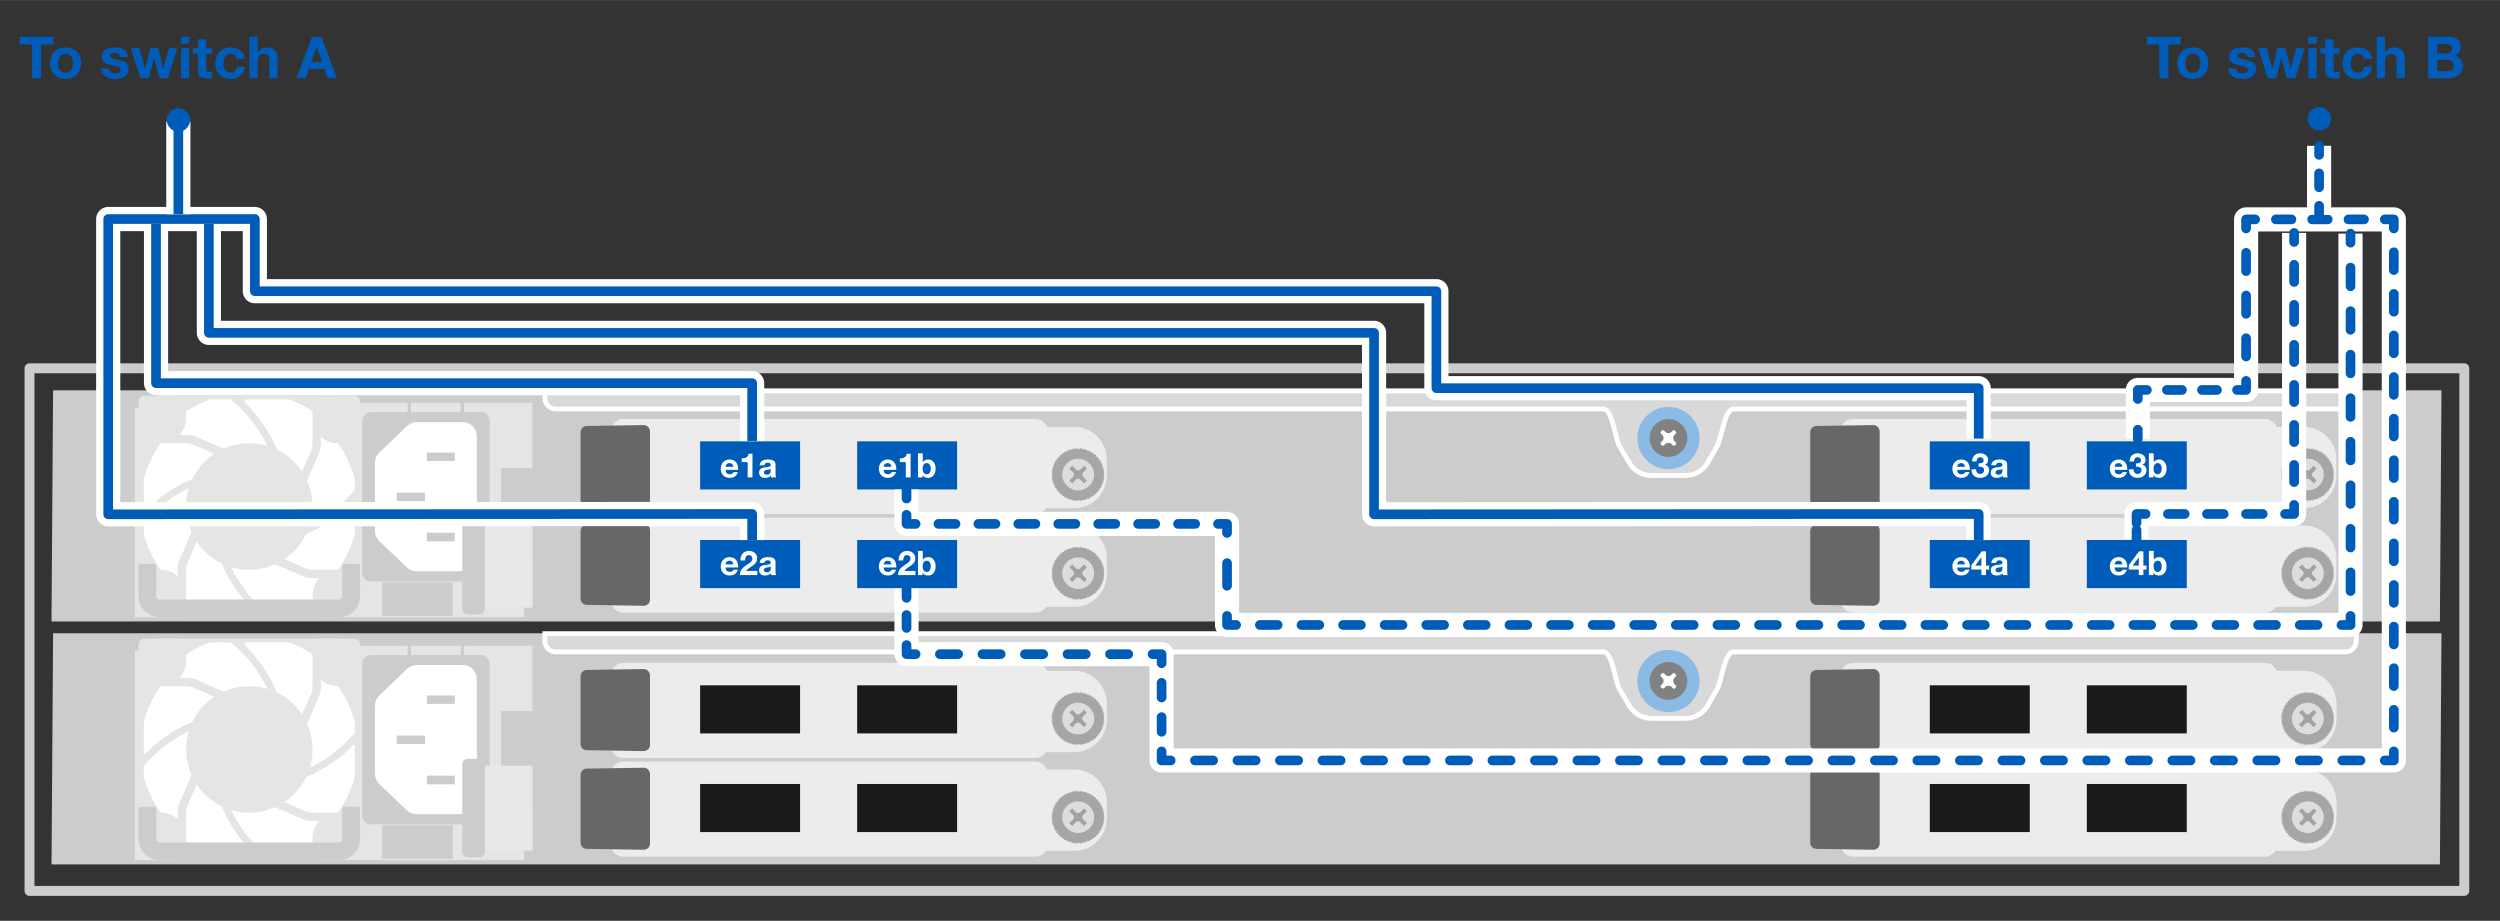 <?xml version="1.0" encoding="UTF-8"?><svg id="b" xmlns="http://www.w3.org/2000/svg" width="5.75in" height="2.118in" viewBox="0 0 414 152.477"><rect x="0" y="0" width="414" height="152.477" fill="#333333" stroke="none"/><rect x="4.888" y="60.976" width="403.2" height="86.552" fill="none" stroke="#ccc" stroke-linecap="round" stroke-linejoin="round" stroke-width="1.645"/><polygon points="8.793 64.634 404.31 64.634 404.046 102.906 8.53 102.906 8.793 64.634" fill="#ccc" fill-rule="evenodd"/><path d="M26.642,102.205h29.329c2.007,0,3.653-1.647,3.653-3.653v-29.329c0-2.058-1.647-3.705-3.653-3.705h-29.329c-2.058,0-3.705,1.647-3.705,3.705v29.329c0,2.007,1.647,3.653,3.705,3.653Z" fill="#e5e5e4"/><path d="M59.058,80.749v-3.396c-1.955-5.197-6.02-9.313-11.217-11.217h-6.998c-.154,0-.309.154-.309.36,0,.051,0,.154.103.206,2.213,2.213,4.013,4.837,5.197,7.718,4.631,2.264,6.946,7.512,5.506,12.452,2.984-1.441,5.608-3.499,7.718-6.123M44.394,101.639h3.447c5.197-1.955,9.262-6.02,11.217-11.217v-6.998c0-.154-.154-.309-.36-.309-.103,0-.206,0-.257.103-2.213,2.213-4.837,4.013-7.718,5.197-2.264,4.631-7.512,6.946-12.452,5.506,1.441,2.984,3.55,5.608,6.123,7.718ZM23.555,86.975v3.447c1.904,5.197,6.02,9.262,11.217,11.217h6.946c.206,0,.36-.154.36-.36,0-.103-.051-.206-.103-.257-2.264-2.213-4.065-4.837-5.248-7.718-4.631-2.264-6.946-7.512-5.454-12.452-3.036,1.441-5.66,3.55-7.718,6.123ZM38.168,66.136h-3.396c-5.197,1.904-9.313,6.02-11.217,11.217v6.946c0,.206.154.36.309.36.103,0,.206-.051.257-.103,2.213-2.264,4.837-4.065,7.718-5.248,2.264-4.631,7.512-6.946,12.452-5.454-1.441-3.036-3.499-5.66-6.123-7.718Z" fill="#fff" fill-rule="evenodd"/><path d="M29.421,95.413c-.772-.72-1.801-1.081-2.83-1.081-1.286-1.801-2.213-3.808-2.778-5.917v-9.107c.566-2.11,1.492-4.116,2.778-5.917h4.271c.412,0,.823.103,1.183.257l4.476,1.955c-3.962,2.264-5.711,6.998-4.271,11.32l-2.47,5.66c-.257.515-.36,1.132-.36,1.698v1.132M53.038,102.205h33.754v-1.749c0-.206.154-.36.36-.36h1.029v-7.461h-5.197v-15.127h5.197v-10.805h-11.32v2.727h-.566v-2.727h-8.233v2.727h-.566v-2.727h-7.872v-.206c0-.515-.412-.978-.926-.978h-5.66c-.72,0-1.286.617-1.286,1.286v6.638c0,.412-.051.823-.206,1.183l-2.007,4.476c-2.264-3.962-6.998-5.711-11.32-4.271l-5.608-2.47c-.566-.257-1.132-.36-1.749-.36h-1.132c.72-.772,1.081-1.801,1.081-2.83v-2.367c0-.669-.566-1.286-1.286-1.286h-5.66c-.515,0-.926.463-.926.978v1.029h-.617v34.68h7.204c.72,0,1.286-.566,1.286-1.286v-6.638c0-.412.103-.772.257-1.132l1.955-4.528c2.264,3.962,6.998,5.763,11.32,4.271l5.66,2.47c.515.257,1.132.36,1.698.36h1.132c-.669.772-1.081,1.801-1.081,2.83v2.367c0,.72.566,1.286,1.286,1.286ZM53.141,72.311c.772.72,1.801,1.081,2.83,1.081,1.286,1.801,2.213,3.808,2.778,5.917v9.107c-.566,2.11-1.492,4.116-2.778,5.917h-4.271c-.412,0-.772-.051-1.132-.257l-4.528-1.955c3.962-2.264,5.763-6.998,4.271-11.32l2.47-5.608c.257-.566.36-1.132.36-1.749v-1.132Z" fill="#e5e5e4" fill-rule="evenodd"/><path d="M59.984,69.738v25.058c0,.823.617,1.492,1.441,1.492h18.215c.772,0,1.441-.669,1.441-1.492v-25.058c0-.823-.669-1.492-1.441-1.492h-18.215c-.823,0-1.441.669-1.441,1.492" fill="#ccc" fill-rule="evenodd"/><path d="M62.094,76.581v11.32c0,.669.257,1.235.72,1.698l4.579,4.374c.412.412.978.617,1.595.617h7.667c1.286,0,2.315-1.029,2.315-2.315v-20.015c0-1.286-1.029-2.367-2.315-2.367h-7.667c-.617,0-1.183.257-1.595.669l-4.579,4.374c-.463.412-.72,1.029-.72,1.647Z" fill="#fff"/><path d="M70.687,89.651h4.631v-1.441h-4.631v1.441ZM65.696,82.962h4.682v-1.389h-4.682v1.389ZM70.687,76.324h4.631v-1.389h-4.631v1.389Z" fill="#ccc" fill-rule="evenodd"/><path d="M26.436,102.205h29.689c1.955,0,3.499-1.595,3.499-3.499v-4.991c0-.206-.154-.36-.36-.36h-2.213c-.206,0-.36.154-.36.36v4.991c0,.309-.257.566-.566.566h-29.689c-.309,0-.566-.257-.566-.566v-4.991c0-.206-.154-.36-.36-.36h-2.213c-.206,0-.36.154-.36.36v4.991c0,1.904,1.595,3.499,3.499,3.499Z" fill="#ccc"/><path d="M77.478,101.742h1.852c.515,0,.978-.412.978-.926v-14.458c0-.515-.463-.926-.978-.926h-1.852c-.515,0-.926.412-.926.926v14.458c0,.515.412.926.926.926" fill="#ccc" fill-rule="evenodd"/><rect x="80.308" y="86.563" width="7.872" height="14.047" fill="#e9e8e7"/><rect x="63.277" y="96.442" width="11.68" height="5.557" fill="#ccc"/><path d="M390.198,64.709H90.226v1.199c0,1.002.811,1.813,1.813,1.813h173.472c1.526,0,1.91,4.811,2.673,6.146l1.622,2.766c.763,1.288,2.146,2.099,3.673,2.099h5.635c1.526,0,2.91-.811,3.673-2.099l1.574-2.766c.763-1.336,1.194-6.146,2.72-6.146h101.306c1.002,0,1.813-.811,1.813-1.813v-1.199" fill="#d9d9d9" fill-rule="evenodd" stroke="#fff" stroke-miterlimit="10" stroke-width=".803"/><path d="M281.446,72.531c0-2.862-2.29-5.151-5.151-5.151s-5.151,2.289-5.151,5.151,2.29,5.151,5.151,5.151,5.151-2.289,5.151-5.151Z" fill="#8bbae4"/><path d="M279.423,72.531c0-1.717-1.412-3.129-3.129-3.129s-3.129,1.412-3.129,3.129,1.412,3.129,3.129,3.129,3.129-1.412,3.129-3.129Z" fill="#818181"/><path d="M275.049,71.801l.215.215c.3.258.3.73,0,1.03l-.215.215c-.086.086-.086.258,0,.343l.172.129c.086.086.258.086.343,0l.215-.215c.258-.258.73-.258,1.03,0l.215.215c.086.129.258.129.343,0l.129-.129c.129-.086.129-.258,0-.343l-.215-.215c-.258-.3-.258-.773,0-1.03l.215-.215c.129-.086.129-.258,0-.343l-.129-.172c-.086-.086-.258-.086-.343,0l-.215.215c-.3.3-.773.3-1.03,0l-.215-.215c-.129-.086-.258-.086-.343,0l-.172.172c-.086.086-.086.215,0,.343" fill="#fff" fill-rule="evenodd"/><polygon points="8.793 104.86 404.31 104.86 404.046 143.131 8.53 143.131 8.793 104.86" fill="#ccc" fill-rule="evenodd"/><path d="M26.642,142.431h29.329c2.007,0,3.653-1.647,3.653-3.653v-29.329c0-2.058-1.647-3.705-3.653-3.705h-29.329c-2.058,0-3.705,1.647-3.705,3.705v29.329c0,2.007,1.647,3.653,3.705,3.653Z" fill="#e5e5e4"/><path d="M59.058,120.974v-3.396c-1.955-5.197-6.02-9.313-11.217-11.217h-6.998c-.154,0-.309.154-.309.36,0,.051,0,.154.103.206,2.213,2.213,4.013,4.837,5.197,7.718,4.631,2.264,6.946,7.512,5.506,12.452,2.984-1.441,5.608-3.499,7.718-6.123M44.394,141.865h3.447c5.197-1.955,9.262-6.02,11.217-11.217v-6.998c0-.154-.154-.309-.36-.309-.103,0-.206,0-.257.103-2.213,2.213-4.837,4.013-7.718,5.197-2.264,4.631-7.512,6.946-12.452,5.506,1.441,2.984,3.55,5.608,6.123,7.718ZM23.555,127.2v3.447c1.904,5.197,6.02,9.262,11.217,11.217h6.946c.206,0,.36-.154.36-.36,0-.103-.051-.206-.103-.257-2.264-2.213-4.065-4.837-5.248-7.718-4.631-2.264-6.946-7.512-5.454-12.452-3.036,1.441-5.66,3.55-7.718,6.123ZM38.168,106.362h-3.396c-5.197,1.904-9.313,6.02-11.217,11.217v6.946c0,.206.154.36.309.36.103,0,.206-.051.257-.103,2.213-2.264,4.837-4.065,7.718-5.248,2.264-4.631,7.512-6.946,12.452-5.454-1.441-3.036-3.499-5.66-6.123-7.718Z" fill="#fff" fill-rule="evenodd"/><path d="M29.421,135.639c-.772-.72-1.801-1.081-2.83-1.081-1.286-1.801-2.213-3.808-2.778-5.917v-9.107c.566-2.11,1.492-4.116,2.778-5.917h4.271c.412,0,.823.103,1.183.257l4.476,1.955c-3.962,2.264-5.711,6.998-4.271,11.32l-2.47,5.66c-.257.515-.36,1.132-.36,1.698v1.132M53.038,142.431h33.754v-1.749c0-.206.154-.36.36-.36h1.029v-7.461h-5.197v-15.127h5.197v-10.805h-11.32v2.727h-.566v-2.727h-8.233v2.727h-.566v-2.727h-7.872v-.206c0-.515-.412-.978-.926-.978h-5.66c-.72,0-1.286.617-1.286,1.286v6.638c0,.412-.051.823-.206,1.183l-2.007,4.476c-2.264-3.962-6.998-5.711-11.32-4.271l-5.608-2.47c-.566-.257-1.132-.36-1.749-.36h-1.132c.72-.772,1.081-1.801,1.081-2.83v-2.367c0-.669-.566-1.286-1.286-1.286h-5.66c-.515,0-.926.463-.926.978v1.029h-.617v34.68h7.204c.72,0,1.286-.566,1.286-1.286v-6.638c0-.412.103-.772.257-1.132l1.955-4.528c2.264,3.962,6.998,5.763,11.32,4.271l5.66,2.47c.515.257,1.132.36,1.698.36h1.132c-.669.772-1.081,1.801-1.081,2.83v2.367c0,.72.566,1.286,1.286,1.286ZM53.141,112.536c.772.72,1.801,1.081,2.83,1.081,1.286,1.801,2.213,3.808,2.778,5.917v9.107c-.566,2.11-1.492,4.116-2.778,5.917h-4.271c-.412,0-.772-.051-1.132-.257l-4.528-1.955c3.962-2.264,5.763-6.998,4.271-11.32l2.47-5.608c.257-.566.36-1.132.36-1.749v-1.132Z" fill="#e5e5e4" fill-rule="evenodd"/><path d="M59.984,109.963v25.058c0,.823.617,1.492,1.441,1.492h18.215c.772,0,1.441-.669,1.441-1.492v-25.058c0-.823-.669-1.492-1.441-1.492h-18.215c-.823,0-1.441.669-1.441,1.492" fill="#ccc" fill-rule="evenodd"/><path d="M62.094,116.807v11.32c0,.669.257,1.235.72,1.698l4.579,4.374c.412.412.978.617,1.595.617h7.667c1.286,0,2.315-1.029,2.315-2.315v-20.015c0-1.286-1.029-2.367-2.315-2.367h-7.667c-.617,0-1.183.257-1.595.669l-4.579,4.374c-.463.412-.72,1.029-.72,1.647Z" fill="#fff"/><path d="M70.687,129.876h4.631v-1.441h-4.631v1.441ZM65.696,123.187h4.682v-1.389h-4.682v1.389ZM70.687,116.549h4.631v-1.389h-4.631v1.389Z" fill="#ccc" fill-rule="evenodd"/><path d="M26.436,142.431h29.689c1.955,0,3.499-1.595,3.499-3.499v-4.991c0-.206-.154-.36-.36-.36h-2.213c-.206,0-.36.154-.36.36v4.991c0,.309-.257.566-.566.566h-29.689c-.309,0-.566-.257-.566-.566v-4.991c0-.206-.154-.36-.36-.36h-2.213c-.206,0-.36.154-.36.36v4.991c0,1.904,1.595,3.499,3.499,3.499Z" fill="#ccc"/><path d="M77.478,141.968h1.852c.515,0,.978-.412.978-.926v-14.458c0-.515-.463-.926-.978-.926h-1.852c-.515,0-.926.412-.926.926v14.458c0,.515.412.926.926.926" fill="#ccc" fill-rule="evenodd"/><rect x="80.308" y="126.789" width="7.872" height="14.047" fill="#e9e8e7"/><rect x="63.277" y="136.668" width="11.68" height="5.557" fill="#ccc"/><path d="M390.198,104.934H90.226v1.199c0,1.002.811,1.813,1.813,1.813h173.472c1.526,0,1.91,4.811,2.673,6.146l1.622,2.766c.763,1.288,2.146,2.099,3.673,2.099h5.635c1.526,0,2.91-.811,3.673-2.099l1.574-2.766c.763-1.336,1.194-6.146,2.72-6.146h101.306c1.002,0,1.813-.811,1.813-1.813v-1.199" fill="#d9d9d9" fill-rule="evenodd" stroke="#fff" stroke-miterlimit="10" stroke-width=".803"/><path d="M281.446,112.757c0-2.862-2.29-5.151-5.151-5.151s-5.151,2.289-5.151,5.151,2.29,5.151,5.151,5.151,5.151-2.289,5.151-5.151Z" fill="#8bbae4"/><path d="M279.423,112.757c0-1.717-1.412-3.129-3.129-3.129s-3.129,1.412-3.129,3.129,1.412,3.129,3.129,3.129,3.129-1.412,3.129-3.129Z" fill="#818181"/><path d="M275.049,112.026l.215.215c.3.258.3.73,0,1.03l-.215.215c-.086.086-.086.258,0,.343l.172.129c.086.086.258.086.343,0l.215-.215c.258-.258.73-.258,1.03,0l.215.215c.086.129.258.129.343,0l.129-.129c.129-.086.129-.258,0-.343l-.215-.215c-.258-.3-.258-.773,0-1.03l.215-.215c.129-.086.129-.258,0-.343l-.129-.172c-.086-.086-.258-.086-.343,0l-.215.215c-.3.3-.773.3-1.03,0l-.215-.215c-.129-.086-.258-.086-.343,0l-.172.172c-.086.086-.086.215,0,.343" fill="#fff" fill-rule="evenodd"/><path d="M173.175,100.487c.051.001.103.002.154.002h4.559c2.97,0,5.4-2.43,5.4-5.4v-2.677c0-2.97-2.43-5.4-5.4-5.4h-4.53l-.012-.043c-.293-.741-1.019-1.269-1.861-1.269h-68.287c-1.1,0-2,.9-2,2v11.753c0,1.1.9,2,2,2h68.287c.704,0,1.326-.369,1.683-.922l.007-.043Z" fill="#ececec" fill-rule="evenodd"/><path d="M107.641,99.239v-11.449c0-.56-.458-1.069-1.018-1.069h-.051l-9.413.153c-.56,0-1.018.458-1.018,1.069v11.194c0,.56.458,1.018,1.018,1.018l9.413.153c.611,0,1.069-.458,1.069-1.018v-.051Z" fill="#676767" fill-rule="evenodd"/><path d="M182.773,94.635h.051c0-.051.051-.102.051-.153v-.051c0-.051-.051-.102-.102-.102h-.051v-.153c.051,0,.102-.051.102-.153l-.051-.051c0-.051-.051-.102-.102-.102l-.051.051v-.204c.051,0,.102-.051.051-.102v-.102c0-.051-.051-.051-.102-.051h-.051c-.051-.051-.051-.102-.051-.153h.051s.051-.102,0-.153v-.051c-.051-.051-.102-.102-.153-.051h-.051c0-.051,0-.102-.051-.153h.051c.051-.051.051-.102,0-.153v-.051c-.051-.051-.102-.051-.153-.051l-.051.051c0-.051-.051-.102-.051-.153v-.051c.051,0,.051-.051,0-.102v-.051c-.051-.051-.102-.102-.153-.051h-.051s-.051-.051-.102-.102l.051-.051c.051,0,.051-.051,0-.102l-.051-.051c-.051-.051-.102-.051-.153-.051v.051c-.051-.051-.102-.102-.153-.102l.051-.051c.051-.051,0-.102,0-.153l-.051-.051h-.153l-.051.051q-.051-.051-.102-.102v-.051c.051-.051.051-.102,0-.102l-.051-.051c-.051-.051-.153-.051-.153,0l-.051.051-.102-.102v-.051c.051-.051,0-.102-.051-.102l-.051-.051c-.051-.051-.102,0-.153,0v.051c-.051,0-.102-.051-.153-.051v-.051c.051-.051,0-.102-.051-.102l-.051-.051c-.051,0-.102,0-.153.051v.051c-.051-.051-.102-.051-.153-.102.051-.051,0-.102-.051-.153h-.051c-.102-.051-.153,0-.153.051v.051c-.051-.051-.102-.051-.153-.051v-.051c0-.051-.051-.102-.102-.102h-.051c-.051-.051-.102,0-.153.051v.051c-.051,0-.102-.051-.153-.051v-.051c0-.051-.051-.051-.102-.102h-.051c-.051,0-.102.051-.102.102v.051h-.204v-.051c0-.051,0-.102-.102-.102h-.051c-.051,0-.102.051-.102.102v.051h-.153v-.051c0-.051-.051-.102-.153-.102h-.051c-.051.051-.102.051-.102.102v.051c-.051,0-.102.051-.153.051v-.051c0-.051-.051-.102-.102-.051h-.102c-.051,0-.102.051-.102.102l.051.051c-.051,0-.102,0-.153.051l-.051-.051c0-.051-.051-.102-.102-.051h-.051c-.102.051-.102.102-.102.153-.051.051-.102.051-.153.102v-.051c0-.051-.102-.051-.153-.051l-.051.051c-.051,0-.051.051-.051.102v.051c-.051,0-.102.051-.102.051l-.051-.051s-.102-.051-.153,0l-.051.051c-.051,0-.051.051-.051.102l.051.051c-.051.051-.102.051-.153.102v-.051c-.051-.051-.102-.051-.153,0l-.051.051c-.051,0-.102.051-.051.102l.051.051c-.051.051-.102.051-.153.102v-.051h-.153l-.051.051c-.051.051-.051.102-.051.153l.051.051c-.051,0-.051.051-.102.102l-.051-.051c-.051,0-.102,0-.153.051l-.051.051v.102l.051.051c-.051.051-.051.102-.102.102h-.051c0-.051-.102,0-.102.051l-.051.051c-.051.051-.051.102,0,.102l.051.051c-.051.051-.051.102-.102.153l-.051-.051c-.051,0-.102,0-.102.051l-.051.051c-.051.051,0,.102,0,.153h.051c0,.051-.051.102-.051.153h-.051c-.051-.051-.102,0-.102.051l-.051.051c0,.051,0,.153.051.153h.051c-.051.051-.051.102-.051.153h-.051c-.051,0-.102,0-.153.051v.102c0,.051,0,.102.051.102l.051.051c0,.051-.051.102-.051.153l-.051-.051c-.051,0-.102.051-.102.102v.051c-.051.102,0,.153.051.153h.051c0,.051-.051.102-.051.153h-.051c-.051,0-.051.051-.102.102v.051c0,.051.051.102.102.153h.051v.153h-.051c-.051,0-.102.051-.102.102v.051c0,.051.051.102.102.102h.051v.153l-.051.051c-.051,0-.102.051-.102.102v.051c.051.051.051.102.102.102h.051c0,.051.051.102.051.153h-.051c-.051,0-.102.102-.051.153v.051c0,.051.051.102.102.102h.051c0,.051.051.102.051.153h-.051c-.051,0-.051.051-.051.102v.102c.051.051.102.051.153.051h.051c0,.051,0,.102.051.153h-.051c-.051.051-.051.102-.051.153l.051.051c0,.051.051.102.102.051h.051c0,.051.051.102.051.153h-.051c0,.051-.051.102,0,.153l.051.051c0,.051.051.051.102.051l.051-.051c.051.051.051.102.102.153l-.051.051c-.051,0-.051.051,0,.102l.051.051c0,.051.102.102.102.051h.051c.051,0,.051.051.102.102l-.051.051v.102l.051.051c.051.051.102.051.153.051l.051-.051c.051.051.051.102.102.102l-.051.051c0,.051,0,.102.051.153l.051.051c.051,0,.102.051.153,0v-.051c.051.051.102.051.153.102l-.051.051c-.051.051,0,.102.051.102l.051.051c.051.051.102.051.153,0v-.051c.051.051.102.102.153.102l-.051.051c0,.051,0,.102.051.102l.051.051c.051.051.153.051.153,0l.051-.051s.051.051.102.051v.051c0,.051,0,.102.051.153h.051c.051.051.153,0,.153-.051.051,0,.102,0,.153.051v.051s0,.051.102.102h.051c.051.051.102,0,.102-.051l.051-.051c.051.051.102.051.153.051l-.051.051c0,.051.051.102.102.102l.102.051c.051,0,.102-.051.102-.102v-.051c.051.051.102.051.153.051v.051c0,.051.051.102.102.102h.051c.102,0,.153-.051.153-.102v-.051c.051,0,.102.051.153.051v.051s.051.051.102.051h.051c.102,0,.102-.051.102-.051v-.051c.102,0,.153-.051.204-.051v.051c0,.051.051.102.102.102h.051c.051,0,.102-.051.102-.102v-.051c.051,0,.102,0,.153-.051v.051c.051.051.102.102.153.102l.051-.051c.051,0,.102-.051.102-.102v-.051c.051,0,.102,0,.153-.051v.051c0,.051.051.102.153.051h.051c.051-.051.102-.102.051-.102v-.051c.051-.051.102-.051.153-.051.051.051.102.102.153.051h.051c.051-.051.102-.102.051-.153v-.051c.051,0,.102-.051.153-.051v.051c.051.051.102.051.153,0l.051-.051c.051,0,.102-.051.051-.102v-.051c.051,0,.051-.051.102-.102l.051.051c0,.051.102.051.153,0l.051-.051c.051,0,.051-.051,0-.102v-.051q.051-.051.102-.102l.051.051c0,.051.102,0,.153,0l.051-.051c0-.051.051-.102,0-.153l-.051-.051c.051,0,.102-.051.153-.102v.051c.051,0,.102,0,.153-.051l.051-.051c.051,0,.051-.102,0-.102l-.051-.051c.051-.051.102-.102.102-.102h.051c.051.051.102,0,.153-.051v-.051c.051-.051.051-.102,0-.102v-.051c0-.051.051-.102.051-.153l.051.051c.051,0,.102,0,.153-.051v-.051c.051-.051.051-.102,0-.153h-.051c.051-.051.051-.102.051-.153h.051c.051.051.102,0,.153-.051v-.051c.051-.051,0-.102,0-.153h-.051c0-.051,0-.102.051-.153h.051c.051,0,.102,0,.102-.051v-.102c.051-.051,0-.102-.051-.102v-.153h.051c.051,0,.102-.051.102-.102l.051-.051c0-.051-.051-.153-.102-.153v-.153h.051c.051,0,.102-.051.102-.102v-.051c0-.051-.051-.102-.051-.102l-.051-.051v-.153h.051c.051,0,.051-.051.051-.102v-.051c0-.051,0-.102-.051-.102h-.051v-.153Z" fill="#a7a6a6"/><path d="M181.196,94.941c0-1.476-1.221-2.646-2.646-2.646-1.476,0-2.646,1.17-2.646,2.646,0,1.425,1.17,2.595,2.646,2.595,1.425,0,2.646-1.17,2.646-2.595Z" fill="#ddd" fill-rule="evenodd"/><path d="M179.975,95.907l-.611-.661c-.204-.204-.204-.458,0-.661l.611-.661-.458-.458-.661.661c-.153.153-.458.153-.661,0l-.611-.661-.509.458.661.661c.153.204.153.458,0,.661l-.661.661.509.458.611-.661c.204-.153.509-.153.661,0l.661.661.458-.458Z" fill="#a2a2a1"/><rect x="115.943" y="89.415" width="16.551" height="7.966" fill="#005cb9"/><rect x="141.946" y="89.415" width="16.551" height="7.966" fill="#005cb9"/><path d="M173.175,84.15c.051.001.103.002.154.002h4.559c2.97,0,5.4-2.43,5.4-5.4v-2.677c0-2.97-2.43-5.4-5.4-5.4h-4.53l-.012-.043c-.293-.741-1.019-1.269-1.861-1.269h-68.287c-1.1,0-2,.9-2,2v11.753c0,1.1.9,2,2,2h68.287c.704,0,1.326-.369,1.683-.922l.007-.043Z" fill="#ececec" fill-rule="evenodd"/><path d="M107.641,82.901v-11.449c0-.56-.458-1.069-1.018-1.069h-.051l-9.413.153c-.56,0-1.018.458-1.018,1.069v11.194c0,.56.458,1.018,1.018,1.018l9.413.153c.611,0,1.069-.458,1.069-1.018v-.051Z" fill="#676767" fill-rule="evenodd"/><path d="M182.773,78.298h.051c0-.051.051-.102.051-.153v-.051c0-.051-.051-.102-.102-.102h-.051v-.153c.051,0,.102-.051.102-.153l-.051-.051c0-.051-.051-.102-.102-.102l-.051.051v-.204c.051,0,.102-.051.051-.102v-.102c0-.051-.051-.051-.102-.051h-.051c-.051-.051-.051-.102-.051-.153h.051s.051-.102,0-.153v-.051c-.051-.051-.102-.102-.153-.051h-.051c0-.051,0-.102-.051-.153h.051c.051-.051.051-.102,0-.153v-.051c-.051-.051-.102-.051-.153-.051l-.051.051c0-.051-.051-.102-.051-.153v-.051c.051,0,.051-.051,0-.102v-.051c-.051-.051-.102-.102-.153-.051h-.051s-.051-.051-.102-.102l.051-.051c.051,0,.051-.051,0-.102l-.051-.051c-.051-.051-.102-.051-.153-.051v.051c-.051-.051-.102-.102-.153-.102l.051-.051c.051-.051,0-.102,0-.153l-.051-.051h-.153l-.051.051q-.051-.051-.102-.102v-.051c.051-.051.051-.102,0-.102l-.051-.051c-.051-.051-.153-.051-.153,0l-.051.051-.102-.102v-.051c.051-.051,0-.102-.051-.102l-.051-.051c-.051-.051-.102,0-.153,0v.051c-.051,0-.102-.051-.153-.051v-.051c.051-.051,0-.102-.051-.102l-.051-.051c-.051,0-.102,0-.153.051v.051c-.051-.051-.102-.051-.153-.102.051-.051,0-.102-.051-.153h-.051c-.102-.051-.153,0-.153.051v.051c-.051-.051-.102-.051-.153-.051v-.051c0-.051-.051-.102-.102-.102h-.051c-.051-.051-.102,0-.153.051v.051c-.051,0-.102-.051-.153-.051v-.051c0-.051-.051-.051-.102-.102h-.051c-.051,0-.102.051-.102.102v.051h-.204v-.051c0-.051,0-.102-.102-.102h-.051c-.051,0-.102.051-.102.102v.051h-.153v-.051c0-.051-.051-.102-.153-.102h-.051c-.051.051-.102.051-.102.102v.051c-.051,0-.102.051-.153.051v-.051c0-.051-.051-.102-.102-.051h-.102c-.051,0-.102.051-.102.102l.051.051c-.051,0-.102,0-.153.051l-.051-.051c0-.051-.051-.102-.102-.051h-.051c-.102.051-.102.102-.102.153-.051.051-.102.051-.153.102v-.051c0-.051-.102-.051-.153-.051l-.051.051c-.051,0-.051.051-.051.102v.051c-.051,0-.102.051-.102.051l-.051-.051s-.102-.051-.153,0l-.051.051c-.051,0-.051.051-.051.102l.051.051c-.051.051-.102.051-.153.102v-.051c-.051-.051-.102-.051-.153,0l-.051.051c-.051,0-.102.051-.051.102l.051.051c-.051.051-.102.051-.153.102v-.051h-.153l-.051.051c-.051.051-.051.102-.051.153l.051.051c-.051,0-.051.051-.102.102l-.051-.051c-.051,0-.102,0-.153.051l-.051.051v.102l.051.051c-.051.051-.051.102-.102.102h-.051c0-.051-.102,0-.102.051l-.051.051c-.051.051-.051.102,0,.102l.051.051c-.051.051-.051.102-.102.153l-.051-.051c-.051,0-.102,0-.102.051l-.051.051c-.051.051,0,.102,0,.153h.051c0,.051-.051.102-.051.153h-.051c-.051-.051-.102,0-.102.051l-.051.051c0,.051,0,.153.051.153h.051c-.051.051-.051.102-.051.153h-.051c-.051,0-.102,0-.153.051v.102c0,.051,0,.102.051.102l.051.051c0,.051-.051.102-.051.153l-.051-.051c-.051,0-.102.051-.102.102v.051c-.051.102,0,.153.051.153h.051c0,.051-.051.102-.051.153h-.051c-.051,0-.051.051-.102.102v.051c0,.051.051.102.102.153h.051v.153h-.051c-.051,0-.102.051-.102.102v.051c0,.051.051.102.102.102h.051v.153l-.051.051c-.051,0-.102.051-.102.102v.051c.051.051.051.102.102.102h.051c0,.051.051.102.051.153h-.051c-.051,0-.102.102-.051.153v.051c0,.051.051.102.102.102h.051c0,.051.051.102.051.153h-.051c-.051,0-.051.051-.051.102v.102c.051.051.102.051.153.051h.051c0,.051,0,.102.051.153h-.051c-.051.051-.051.102-.051.153l.051.051c0,.051.051.102.102.051h.051c0,.051.051.102.051.153h-.051c0,.051-.051.102,0,.153l.051.051c0,.051.051.051.102.051l.051-.051c.051.051.051.102.102.153l-.051.051c-.051,0-.051.051,0,.102l.051.051c0,.051.102.102.102.051h.051c.051,0,.051.051.102.102l-.051.051v.102l.051.051c.051.051.102.051.153.051l.051-.051c.051.051.051.102.102.102l-.051.051c0,.051,0,.102.051.153l.051.051c.051,0,.102.051.153,0v-.051c.051.051.102.051.153.102l-.051.051c-.051.051,0,.102.051.102l.051.051c.051.051.102.051.153,0v-.051c.051.051.102.102.153.102l-.051.051c0,.051,0,.102.051.102l.051.051c.051.051.153.051.153,0l.051-.051s.051.051.102.051v.051c0,.051,0,.102.051.153h.051c.051.051.153,0,.153-.051.051,0,.102,0,.153.051v.051s0,.051.102.102h.051c.051.051.102,0,.102-.051l.051-.051c.051.051.102.051.153.051l-.051.051c0,.051.051.102.102.102l.102.051c.051,0,.102-.051.102-.102v-.051c.051.051.102.051.153.051v.051c0,.051.051.102.102.102h.051c.102,0,.153-.051.153-.102v-.051c.051,0,.102.051.153.051v.051s.051.051.102.051h.051c.102,0,.102-.051.102-.051v-.051c.102,0,.153-.051.204-.051v.051c0,.051.051.102.102.102h.051c.051,0,.102-.051.102-.102v-.051c.051,0,.102,0,.153-.051v.051c.051.051.102.102.153.102l.051-.051c.051,0,.102-.051.102-.102v-.051c.051,0,.102,0,.153-.051v.051c0,.051.051.102.153.051h.051c.051-.051.102-.102.051-.102v-.051c.051-.051.102-.051.153-.051.051.051.102.102.153.051h.051c.051-.051.102-.102.051-.153v-.051c.051,0,.102-.051.153-.051v.051c.051.051.102.051.153,0l.051-.051c.051,0,.102-.051.051-.102v-.051c.051,0,.051-.051.102-.102l.051.051c0,.051.102.051.153,0l.051-.051c.051,0,.051-.051,0-.102v-.051q.051-.051.102-.102l.051.051c0,.051.102,0,.153,0l.051-.051c0-.051.051-.102,0-.153l-.051-.051c.051,0,.102-.051.153-.102v.051c.051,0,.102,0,.153-.051l.051-.051c.051,0,.051-.102,0-.102l-.051-.051c.051-.051.102-.102.102-.102h.051c.051.051.102,0,.153-.051v-.051c.051-.051.051-.102,0-.102v-.051c0-.051.051-.102.051-.153l.051.051c.051,0,.102,0,.153-.051v-.051c.051-.051.051-.102,0-.153h-.051c.051-.051.051-.102.051-.153h.051c.051.051.102,0,.153-.051v-.051c.051-.051,0-.102,0-.153h-.051c0-.051,0-.102.051-.153h.051c.051,0,.102,0,.102-.051v-.102c.051-.051,0-.102-.051-.102v-.153h.051c.051,0,.102-.051.102-.102l.051-.051c0-.051-.051-.153-.102-.153v-.153h.051c.051,0,.102-.051.102-.102v-.051c0-.051-.051-.102-.051-.102l-.051-.051v-.153h.051c.051,0,.051-.051.051-.102v-.051c0-.051,0-.102-.051-.102h-.051v-.153Z" fill="#a7a6a6"/><path d="M181.196,78.603c0-1.476-1.221-2.646-2.646-2.646-1.476,0-2.646,1.17-2.646,2.646,0,1.425,1.17,2.595,2.646,2.595,1.425,0,2.646-1.17,2.646-2.595Z" fill="#ddd" fill-rule="evenodd"/><path d="M179.975,79.57l-.611-.661c-.204-.204-.204-.458,0-.661l.611-.661-.458-.458-.661.661c-.153.153-.458.153-.661,0l-.611-.661-.509.458.661.661c.153.204.153.458,0,.661l-.661.661.509.458.611-.661c.204-.153.509-.153.661,0l.661.661.458-.458Z" fill="#a2a2a1"/><rect x="115.943" y="73.077" width="16.551" height="7.966" fill="#005cb9"/><rect x="141.946" y="73.077" width="16.551" height="7.966" fill="#005cb9"/><path d="M376.807,100.487c.051.001.103.002.154.002h4.559c2.97,0,5.4-2.43,5.4-5.4v-2.677c0-2.97-2.43-5.4-5.4-5.4h-4.53l-.012-.043c-.293-.741-1.019-1.269-1.861-1.269h-68.287c-1.1,0-2,.9-2,2v11.753c0,1.1.9,2,2,2h68.287c.704,0,1.326-.369,1.683-.922l.007-.043Z" fill="#ececec" fill-rule="evenodd"/><path d="M311.273,99.239v-11.449c0-.56-.458-1.069-1.018-1.069h-.051l-9.413.153c-.56,0-1.018.458-1.018,1.069v11.194c0,.56.458,1.018,1.018,1.018l9.413.153c.611,0,1.069-.458,1.069-1.018v-.051Z" fill="#676767" fill-rule="evenodd"/><path d="M386.405,94.635h.051c0-.051.051-.102.051-.153v-.051c0-.051-.051-.102-.102-.102h-.051v-.153c.051,0,.102-.051.102-.153l-.051-.051c0-.051-.051-.102-.102-.102l-.051.051v-.204c.051,0,.102-.051.051-.102v-.102c0-.051-.051-.051-.102-.051h-.051c-.051-.051-.051-.102-.051-.153h.051s.051-.102,0-.153v-.051c-.051-.051-.102-.102-.153-.051h-.051c0-.051,0-.102-.051-.153h.051c.051-.051.051-.102,0-.153v-.051c-.051-.051-.102-.051-.153-.051l-.051.051c0-.051-.051-.102-.051-.153v-.051c.051,0,.051-.051,0-.102v-.051c-.051-.051-.102-.102-.153-.051h-.051s-.051-.051-.102-.102l.051-.051c.051,0,.051-.051,0-.102l-.051-.051c-.051-.051-.102-.051-.153-.051v.051c-.051-.051-.102-.102-.153-.102l.051-.051c.051-.051,0-.102,0-.153l-.051-.051h-.153l-.051.051q-.051-.051-.102-.102v-.051c.051-.051.051-.102,0-.102l-.051-.051c-.051-.051-.153-.051-.153,0l-.051.051-.102-.102v-.051c.051-.051,0-.102-.051-.102l-.051-.051c-.051-.051-.102,0-.153,0v.051c-.051,0-.102-.051-.153-.051v-.051c.051-.051,0-.102-.051-.102l-.051-.051c-.051,0-.102,0-.153.051v.051c-.051-.051-.102-.051-.153-.102.051-.051,0-.102-.051-.153h-.051c-.102-.051-.153,0-.153.051v.051c-.051-.051-.102-.051-.153-.051v-.051c0-.051-.051-.102-.102-.102h-.051c-.051-.051-.102,0-.153.051v.051c-.051,0-.102-.051-.153-.051v-.051c0-.051-.051-.051-.102-.102h-.051c-.051,0-.102.051-.102.102v.051h-.204v-.051c0-.051,0-.102-.102-.102h-.051c-.051,0-.102.051-.102.102v.051h-.153v-.051c0-.051-.051-.102-.153-.102h-.051c-.051.051-.102.051-.102.102v.051c-.051,0-.102.051-.153.051v-.051c0-.051-.051-.102-.102-.051h-.102c-.051,0-.102.051-.102.102l.051.051c-.051,0-.102,0-.153.051l-.051-.051c0-.051-.051-.102-.102-.051h-.051c-.102.051-.102.102-.102.153-.051.051-.102.051-.153.102v-.051c0-.051-.102-.051-.153-.051l-.051.051c-.051,0-.051.051-.051.102v.051c-.051,0-.102.051-.102.051l-.051-.051s-.102-.051-.153,0l-.051.051c-.051,0-.051.051-.051.102l.051.051c-.051.051-.102.051-.153.102v-.051c-.051-.051-.102-.051-.153,0l-.051.051c-.051,0-.102.051-.051.102l.051.051c-.051.051-.102.051-.153.102v-.051h-.153l-.051.051c-.051.051-.051.102-.051.153l.051.051c-.051,0-.051.051-.102.102l-.051-.051c-.051,0-.102,0-.153.051l-.051.051v.102l.051.051c-.051.051-.051.102-.102.102h-.051c0-.051-.102,0-.102.051l-.051.051c-.051.051-.051.102,0,.102l.051.051c-.051.051-.051.102-.102.153l-.051-.051c-.051,0-.102,0-.102.051l-.051.051c-.051.051,0,.102,0,.153h.051c0,.051-.051.102-.051.153h-.051c-.051-.051-.102,0-.102.051l-.051.051c0,.051,0,.153.051.153h.051c-.051.051-.051.102-.051.153h-.051c-.051,0-.102,0-.153.051v.102c0,.051,0,.102.051.102l.051.051c0,.051-.051.102-.051.153l-.051-.051c-.051,0-.102.051-.102.102v.051c-.051.102,0,.153.051.153h.051c0,.051-.051.102-.051.153h-.051c-.051,0-.051.051-.102.102v.051c0,.051.051.102.102.153h.051v.153h-.051c-.051,0-.102.051-.102.102v.051c0,.051.051.102.102.102h.051v.153l-.051.051c-.051,0-.102.051-.102.102v.051c.051.051.051.102.102.102h.051c0,.051.051.102.051.153h-.051c-.051,0-.102.102-.051.153v.051c0,.051.051.102.102.102h.051c0,.051.051.102.051.153h-.051c-.051,0-.051.051-.051.102v.102c.051.051.102.051.153.051h.051c0,.051,0,.102.051.153h-.051c-.051.051-.051.102-.051.153l.051.051c0,.051.051.102.102.051h.051c0,.051.051.102.051.153h-.051c0,.051-.051.102,0,.153l.051.051c0,.051.051.051.102.051l.051-.051c.051.051.051.102.102.153l-.051.051c-.051,0-.051.051,0,.102l.051.051c0,.051.102.102.102.051h.051c.051,0,.051.051.102.102l-.051.051v.102l.051.051c.051.051.102.051.153.051l.051-.051c.051.051.051.102.102.102l-.051.051c0,.051,0,.102.051.153l.051.051c.051,0,.102.051.153,0v-.051c.051.051.102.051.153.102l-.051.051c-.051.051,0,.102.051.102l.051.051c.051.051.102.051.153,0v-.051c.051.051.102.102.153.102l-.051.051c0,.051,0,.102.051.102l.051.051c.051.051.153.051.153,0l.051-.051s.051.051.102.051v.051c0,.051,0,.102.051.153h.051c.051.051.153,0,.153-.051.051,0,.102,0,.153.051v.051s0,.051.102.102h.051c.051.051.102,0,.102-.051l.051-.051c.051.051.102.051.153.051l-.051.051c0,.051.051.102.102.102l.102.051c.051,0,.102-.051.102-.102v-.051c.051.051.102.051.153.051v.051c0,.051.051.102.102.102h.051c.102,0,.153-.051.153-.102v-.051c.051,0,.102.051.153.051v.051s.051.051.102.051h.051c.102,0,.102-.051.102-.051v-.051c.102,0,.153-.051.204-.051v.051c0,.051.051.102.102.102h.051c.051,0,.102-.051.102-.102v-.051c.051,0,.102,0,.153-.051v.051c.051.051.102.102.153.102l.051-.051c.051,0,.102-.051.102-.102v-.051c.051,0,.102,0,.153-.051v.051c0,.051.051.102.153.051h.051c.051-.051.102-.102.051-.102v-.051c.051-.051.102-.051.153-.051.051.051.102.102.153.051h.051c.051-.051.102-.102.051-.153v-.051c.051,0,.102-.051.153-.051v.051c.051.051.102.051.153,0l.051-.051c.051,0,.102-.051.051-.102v-.051c.051,0,.051-.051.102-.102l.051.051c0,.051.102.051.153,0l.051-.051c.051,0,.051-.051,0-.102v-.051q.051-.051.102-.102l.051.051c0,.051.102,0,.153,0l.051-.051c0-.051.051-.102,0-.153l-.051-.051c.051,0,.102-.051.153-.102v.051c.051,0,.102,0,.153-.051l.051-.051c.051,0,.051-.102,0-.102l-.051-.051c.051-.051.102-.102.102-.102h.051c.051.051.102,0,.153-.051v-.051c.051-.051.051-.102,0-.102v-.051c0-.051.051-.102.051-.153l.051.051c.051,0,.102,0,.153-.051v-.051c.051-.051.051-.102,0-.153h-.051c.051-.051.051-.102.051-.153h.051c.051.051.102,0,.153-.051v-.051c.051-.051,0-.102,0-.153h-.051c0-.051,0-.102.051-.153h.051c.051,0,.102,0,.102-.051v-.102c.051-.051,0-.102-.051-.102v-.153h.051c.051,0,.102-.051.102-.102l.051-.051c0-.051-.051-.153-.102-.153v-.153h.051c.051,0,.102-.051.102-.102v-.051c0-.051-.051-.102-.051-.102l-.051-.051v-.153h.051c.051,0,.051-.051.051-.102v-.051c0-.051,0-.102-.051-.102h-.051v-.153Z" fill="#a7a6a6"/><path d="M384.828,94.941c0-1.476-1.221-2.646-2.646-2.646-1.476,0-2.646,1.17-2.646,2.646,0,1.425,1.17,2.595,2.646,2.595,1.425,0,2.646-1.17,2.646-2.595Z" fill="#ddd" fill-rule="evenodd"/><path d="M383.607,95.907l-.611-.661c-.204-.204-.204-.458,0-.661l.611-.661-.458-.458-.661.661c-.153.153-.458.153-.661,0l-.611-.661-.509.458.661.661c.153.204.153.458,0,.661l-.661.661.509.458.611-.661c.204-.153.509-.153.661,0l.661.661.458-.458Z" fill="#a2a2a1"/><rect x="319.575" y="89.415" width="16.551" height="7.966" fill="#005cb9"/><rect x="345.579" y="89.415" width="16.551" height="7.966" fill="#005cb9"/><path d="M376.807,84.15c.051.001.103.002.154.002h4.559c2.97,0,5.4-2.43,5.4-5.4v-2.677c0-2.97-2.43-5.4-5.4-5.4h-4.53l-.012-.043c-.293-.741-1.019-1.269-1.861-1.269h-68.287c-1.1,0-2,.9-2,2v11.753c0,1.1.9,2,2,2h68.287c.704,0,1.326-.369,1.683-.922l.007-.043Z" fill="#ececec" fill-rule="evenodd"/><path d="M311.273,82.901v-11.449c0-.56-.458-1.069-1.018-1.069h-.051l-9.413.153c-.56,0-1.018.458-1.018,1.069v11.194c0,.56.458,1.018,1.018,1.018l9.413.153c.611,0,1.069-.458,1.069-1.018v-.051Z" fill="#676767" fill-rule="evenodd"/><path d="M386.405,78.298h.051c0-.051.051-.102.051-.153v-.051c0-.051-.051-.102-.102-.102h-.051v-.153c.051,0,.102-.051.102-.153l-.051-.051c0-.051-.051-.102-.102-.102l-.051.051v-.204c.051,0,.102-.051.051-.102v-.102c0-.051-.051-.051-.102-.051h-.051c-.051-.051-.051-.102-.051-.153h.051s.051-.102,0-.153v-.051c-.051-.051-.102-.102-.153-.051h-.051c0-.051,0-.102-.051-.153h.051c.051-.051.051-.102,0-.153v-.051c-.051-.051-.102-.051-.153-.051l-.051.051c0-.051-.051-.102-.051-.153v-.051c.051,0,.051-.051,0-.102v-.051c-.051-.051-.102-.102-.153-.051h-.051s-.051-.051-.102-.102l.051-.051c.051,0,.051-.051,0-.102l-.051-.051c-.051-.051-.102-.051-.153-.051v.051c-.051-.051-.102-.102-.153-.102l.051-.051c.051-.051,0-.102,0-.153l-.051-.051h-.153l-.051.051q-.051-.051-.102-.102v-.051c.051-.051.051-.102,0-.102l-.051-.051c-.051-.051-.153-.051-.153,0l-.051.051-.102-.102v-.051c.051-.051,0-.102-.051-.102l-.051-.051c-.051-.051-.102,0-.153,0v.051c-.051,0-.102-.051-.153-.051v-.051c.051-.051,0-.102-.051-.102l-.051-.051c-.051,0-.102,0-.153.051v.051c-.051-.051-.102-.051-.153-.102.051-.051,0-.102-.051-.153h-.051c-.102-.051-.153,0-.153.051v.051c-.051-.051-.102-.051-.153-.051v-.051c0-.051-.051-.102-.102-.102h-.051c-.051-.051-.102,0-.153.051v.051c-.051,0-.102-.051-.153-.051v-.051c0-.051-.051-.051-.102-.102h-.051c-.051,0-.102.051-.102.102v.051h-.204v-.051c0-.051,0-.102-.102-.102h-.051c-.051,0-.102.051-.102.102v.051h-.153v-.051c0-.051-.051-.102-.153-.102h-.051c-.051.051-.102.051-.102.102v.051c-.051,0-.102.051-.153.051v-.051c0-.051-.051-.102-.102-.051h-.102c-.051,0-.102.051-.102.102l.051.051c-.051,0-.102,0-.153.051l-.051-.051c0-.051-.051-.102-.102-.051h-.051c-.102.051-.102.102-.102.153-.051.051-.102.051-.153.102v-.051c0-.051-.102-.051-.153-.051l-.051.051c-.051,0-.051.051-.051.102v.051c-.051,0-.102.051-.102.051l-.051-.051s-.102-.051-.153,0l-.051.051c-.051,0-.051.051-.051.102l.051.051c-.051.051-.102.051-.153.102v-.051c-.051-.051-.102-.051-.153,0l-.051.051c-.051,0-.102.051-.051.102l.051.051c-.051.051-.102.051-.153.102v-.051h-.153l-.051.051c-.051.051-.051.102-.051.153l.051.051c-.051,0-.051.051-.102.102l-.051-.051c-.051,0-.102,0-.153.051l-.051.051v.102l.051.051c-.051.051-.051.102-.102.102h-.051c0-.051-.102,0-.102.051l-.051.051c-.051.051-.051.102,0,.102l.051.051c-.051.051-.051.102-.102.153l-.051-.051c-.051,0-.102,0-.102.051l-.051.051c-.051.051,0,.102,0,.153h.051c0,.051-.051.102-.051.153h-.051c-.051-.051-.102,0-.102.051l-.051.051c0,.051,0,.153.051.153h.051c-.051.051-.051.102-.051.153h-.051c-.051,0-.102,0-.153.051v.102c0,.051,0,.102.051.102l.051.051c0,.051-.051.102-.051.153l-.051-.051c-.051,0-.102.051-.102.102v.051c-.051.102,0,.153.051.153h.051c0,.051-.051.102-.051.153h-.051c-.051,0-.051.051-.102.102v.051c0,.051.051.102.102.153h.051v.153h-.051c-.051,0-.102.051-.102.102v.051c0,.051.051.102.102.102h.051v.153l-.051.051c-.051,0-.102.051-.102.102v.051c.051.051.051.102.102.102h.051c0,.051.051.102.051.153h-.051c-.051,0-.102.102-.051.153v.051c0,.051.051.102.102.102h.051c0,.051.051.102.051.153h-.051c-.051,0-.051.051-.051.102v.102c.051.051.102.051.153.051h.051c0,.051,0,.102.051.153h-.051c-.051.051-.051.102-.051.153l.051.051c0,.051.051.102.102.051h.051c0,.051.051.102.051.153h-.051c0,.051-.051.102,0,.153l.051.051c0,.051.051.051.102.051l.051-.051c.051.051.051.102.102.153l-.051.051c-.051,0-.051.051,0,.102l.051.051c0,.051.102.102.102.051h.051c.051,0,.051.051.102.102l-.051.051v.102l.051.051c.051.051.102.051.153.051l.051-.051c.051.051.051.102.102.102l-.051.051c0,.051,0,.102.051.153l.051.051c.051,0,.102.051.153,0v-.051c.051.051.102.051.153.102l-.051.051c-.051.051,0,.102.051.102l.051.051c.051.051.102.051.153,0v-.051c.051.051.102.102.153.102l-.051.051c0,.051,0,.102.051.102l.051.051c.051.051.153.051.153,0l.051-.051s.051.051.102.051v.051c0,.051,0,.102.051.153h.051c.051.051.153,0,.153-.051.051,0,.102,0,.153.051v.051s0,.051.102.102h.051c.051.051.102,0,.102-.051l.051-.051c.051.051.102.051.153.051l-.051.051c0,.051.051.102.102.102l.102.051c.051,0,.102-.051.102-.102v-.051c.051.051.102.051.153.051v.051c0,.051.051.102.102.102h.051c.102,0,.153-.051.153-.102v-.051c.051,0,.102.051.153.051v.051s.051.051.102.051h.051c.102,0,.102-.051.102-.051v-.051c.102,0,.153-.051.204-.051v.051c0,.051.051.102.102.102h.051c.051,0,.102-.051.102-.102v-.051c.051,0,.102,0,.153-.051v.051c.051.051.102.102.153.102l.051-.051c.051,0,.102-.051.102-.102v-.051c.051,0,.102,0,.153-.051v.051c0,.051.051.102.153.051h.051c.051-.051.102-.102.051-.102v-.051c.051-.051.102-.051.153-.051.051.051.102.102.153.051h.051c.051-.051.102-.102.051-.153v-.051c.051,0,.102-.051.153-.051v.051c.051.051.102.051.153,0l.051-.051c.051,0,.102-.051.051-.102v-.051c.051,0,.051-.051.102-.102l.051.051c0,.051.102.051.153,0l.051-.051c.051,0,.051-.051,0-.102v-.051q.051-.051.102-.102l.051.051c0,.051.102,0,.153,0l.051-.051c0-.051.051-.102,0-.153l-.051-.051c.051,0,.102-.051.153-.102v.051c.051,0,.102,0,.153-.051l.051-.051c.051,0,.051-.102,0-.102l-.051-.051c.051-.051.102-.102.102-.102h.051c.051.051.102,0,.153-.051v-.051c.051-.051.051-.102,0-.102v-.051c0-.051.051-.102.051-.153l.051.051c.051,0,.102,0,.153-.051v-.051c.051-.051.051-.102,0-.153h-.051c.051-.051.051-.102.051-.153h.051c.051.051.102,0,.153-.051v-.051c.051-.051,0-.102,0-.153h-.051c0-.051,0-.102.051-.153h.051c.051,0,.102,0,.102-.051v-.102c.051-.051,0-.102-.051-.102v-.153h.051c.051,0,.102-.051.102-.102l.051-.051c0-.051-.051-.153-.102-.153v-.153h.051c.051,0,.102-.051.102-.102v-.051c0-.051-.051-.102-.051-.102l-.051-.051v-.153h.051c.051,0,.051-.051.051-.102v-.051c0-.051,0-.102-.051-.102h-.051v-.153Z" fill="#a7a6a6"/><path d="M384.828,78.603c0-1.476-1.221-2.646-2.646-2.646-1.476,0-2.646,1.17-2.646,2.646,0,1.425,1.17,2.595,2.646,2.595,1.425,0,2.646-1.17,2.646-2.595Z" fill="#ddd" fill-rule="evenodd"/><path d="M383.607,79.57l-.611-.661c-.204-.204-.204-.458,0-.661l.611-.661-.458-.458-.661.661c-.153.153-.458.153-.661,0l-.611-.661-.509.458.661.661c.153.204.153.458,0,.661l-.661.661.509.458.611-.661c.204-.153.509-.153.661,0l.661.661.458-.458Z" fill="#a2a2a1"/><rect x="319.575" y="73.077" width="16.551" height="7.966" fill="#005cb9"/><rect x="345.579" y="73.077" width="16.551" height="7.966" fill="#005cb9"/><path d="M173.175,140.89c.051.001.103.002.154.002h4.559c2.97,0,5.4-2.43,5.4-5.4v-2.677c0-2.97-2.43-5.4-5.4-5.4h-4.53l-.012-.043c-.293-.741-1.019-1.269-1.861-1.269h-68.287c-1.1,0-2,.9-2,2v11.753c0,1.1.9,2,2,2h68.287c.704,0,1.326-.369,1.683-.922l.007-.043Z" fill="#ececec" fill-rule="evenodd"/><path d="M107.641,139.641v-11.449c0-.56-.458-1.069-1.018-1.069h-.051l-9.413.153c-.56,0-1.018.458-1.018,1.069v11.194c0,.56.458,1.018,1.018,1.018l9.413.153c.611,0,1.069-.458,1.069-1.018v-.051Z" fill="#676767" fill-rule="evenodd"/><path d="M182.773,135.037h.051c0-.051.051-.102.051-.153v-.051c0-.051-.051-.102-.102-.102h-.051v-.153c.051,0,.102-.051.102-.153l-.051-.051c0-.051-.051-.102-.102-.102l-.051.051v-.204c.051,0,.102-.051.051-.102v-.102c0-.051-.051-.051-.102-.051h-.051c-.051-.051-.051-.102-.051-.153h.051s.051-.102,0-.153v-.051c-.051-.051-.102-.102-.153-.051h-.051c0-.051,0-.102-.051-.153h.051c.051-.051.051-.102,0-.153v-.051c-.051-.051-.102-.051-.153-.051l-.051.051c0-.051-.051-.102-.051-.153v-.051c.051,0,.051-.051,0-.102v-.051c-.051-.051-.102-.102-.153-.051h-.051s-.051-.051-.102-.102l.051-.051c.051,0,.051-.051,0-.102l-.051-.051c-.051-.051-.102-.051-.153-.051v.051c-.051-.051-.102-.102-.153-.102l.051-.051c.051-.051,0-.102,0-.153l-.051-.051h-.153l-.051.051q-.051-.051-.102-.102v-.051c.051-.051.051-.102,0-.102l-.051-.051c-.051-.051-.153-.051-.153,0l-.051.051-.102-.102v-.051c.051-.051,0-.102-.051-.102l-.051-.051c-.051-.051-.102,0-.153,0v.051c-.051,0-.102-.051-.153-.051v-.051c.051-.051,0-.102-.051-.102l-.051-.051c-.051,0-.102,0-.153.051v.051c-.051-.051-.102-.051-.153-.102.051-.051,0-.102-.051-.153h-.051c-.102-.051-.153,0-.153.051v.051c-.051-.051-.102-.051-.153-.051v-.051c0-.051-.051-.102-.102-.102h-.051c-.051-.051-.102,0-.153.051v.051c-.051,0-.102-.051-.153-.051v-.051c0-.051-.051-.051-.102-.102h-.051c-.051,0-.102.051-.102.102v.051h-.204v-.051c0-.051,0-.102-.102-.102h-.051c-.051,0-.102.051-.102.102v.051h-.153v-.051c0-.051-.051-.102-.153-.102h-.051c-.051.051-.102.051-.102.102v.051c-.051,0-.102.051-.153.051v-.051c0-.051-.051-.102-.102-.051h-.102c-.051,0-.102.051-.102.102l.051.051c-.051,0-.102,0-.153.051l-.051-.051c0-.051-.051-.102-.102-.051h-.051c-.102.051-.102.102-.102.153-.051.051-.102.051-.153.102v-.051c0-.051-.102-.051-.153-.051l-.051.051c-.051,0-.051.051-.051.102v.051c-.051,0-.102.051-.102.051l-.051-.051s-.102-.051-.153,0l-.051.051c-.051,0-.051.051-.051.102l.051.051c-.051.051-.102.051-.153.102v-.051c-.051-.051-.102-.051-.153,0l-.051.051c-.051,0-.102.051-.051.102l.051.051c-.051.051-.102.051-.153.102v-.051h-.153l-.051.051c-.051.051-.051.102-.051.153l.051.051c-.051,0-.051.051-.102.102l-.051-.051c-.051,0-.102,0-.153.051l-.051.051v.102l.051.051c-.051.051-.051.102-.102.102h-.051c0-.051-.102,0-.102.051l-.051.051c-.051.051-.051.102,0,.102l.051.051c-.051.051-.051.102-.102.153l-.051-.051c-.051,0-.102,0-.102.051l-.051.051c-.051.051,0,.102,0,.153h.051c0,.051-.051.102-.051.153h-.051c-.051-.051-.102,0-.102.051l-.051.051c0,.051,0,.153.051.153h.051c-.051.051-.051.102-.051.153h-.051c-.051,0-.102,0-.153.051v.102c0,.051,0,.102.051.102l.051.051c0,.051-.051.102-.051.153l-.051-.051c-.051,0-.102.051-.102.102v.051c-.051.102,0,.153.051.153h.051c0,.051-.051.102-.051.153h-.051c-.051,0-.051.051-.102.102v.051c0,.051.051.102.102.153h.051v.153h-.051c-.051,0-.102.051-.102.102v.051c0,.051.051.102.102.102h.051v.153l-.051.051c-.051,0-.102.051-.102.102v.051c.051.051.051.102.102.102h.051c0,.051.051.102.051.153h-.051c-.051,0-.102.102-.051.153v.051c0,.051.051.102.102.102h.051c0,.051.051.102.051.153h-.051c-.051,0-.051.051-.051.102v.102c.051.051.102.051.153.051h.051c0,.051,0,.102.051.153h-.051c-.051.051-.051.102-.051.153l.051.051c0,.051.051.102.102.051h.051c0,.051.051.102.051.153h-.051c0,.051-.051.102,0,.153l.051.051c0,.051.051.051.102.051l.051-.051c.051.051.051.102.102.153l-.051.051c-.051,0-.051.051,0,.102l.051.051c0,.051.102.102.102.051h.051c.051,0,.051.051.102.102l-.051.051v.102l.051.051c.051.051.102.051.153.051l.051-.051c.051.051.051.102.102.102l-.051.051c0,.051,0,.102.051.153l.051.051c.051,0,.102.051.153,0v-.051c.051.051.102.051.153.102l-.051.051c-.051.051,0,.102.051.102l.051.051c.051.051.102.051.153,0v-.051c.051.051.102.102.153.102l-.051.051c0,.051,0,.102.051.102l.051.051c.051.051.153.051.153,0l.051-.051s.051.051.102.051v.051c0,.051,0,.102.051.153h.051c.051.051.153,0,.153-.051.051,0,.102,0,.153.051v.051s0,.051.102.102h.051c.051.051.102,0,.102-.051l.051-.051c.051.051.102.051.153.051l-.051.051c0,.051.051.102.102.102l.102.051c.051,0,.102-.051.102-.102v-.051c.051.051.102.051.153.051v.051c0,.051.051.102.102.102h.051c.102,0,.153-.051.153-.102v-.051c.051,0,.102.051.153.051v.051s.051.051.102.051h.051c.102,0,.102-.051.102-.051v-.051c.102,0,.153-.051.204-.051v.051c0,.051.051.102.102.102h.051c.051,0,.102-.051.102-.102v-.051c.051,0,.102,0,.153-.051v.051c.051.051.102.102.153.102l.051-.051c.051,0,.102-.051.102-.102v-.051c.051,0,.102,0,.153-.051v.051c0,.051.051.102.153.051h.051c.051-.051.102-.102.051-.102v-.051c.051-.051.102-.051.153-.051.051.051.102.102.153.051h.051c.051-.051.102-.102.051-.153v-.051c.051,0,.102-.051.153-.051v.051c.051.051.102.051.153,0l.051-.051c.051,0,.102-.051.051-.102v-.051c.051,0,.051-.051.102-.102l.051.051c0,.051.102.051.153,0l.051-.051c.051,0,.051-.051,0-.102v-.051q.051-.051.102-.102l.051.051c0,.051.102,0,.153,0l.051-.051c0-.051.051-.102,0-.153l-.051-.051c.051,0,.102-.051.153-.102v.051c.051,0,.102,0,.153-.051l.051-.051c.051,0,.051-.102,0-.102l-.051-.051c.051-.051.102-.102.102-.102h.051c.051.051.102,0,.153-.051v-.051c.051-.051.051-.102,0-.102v-.051c0-.051.051-.102.051-.153l.051.051c.051,0,.102,0,.153-.051v-.051c.051-.051.051-.102,0-.153h-.051c.051-.051.051-.102.051-.153h.051c.051.051.102,0,.153-.051v-.051c.051-.051,0-.102,0-.153h-.051c0-.051,0-.102.051-.153h.051c.051,0,.102,0,.102-.051v-.102c.051-.051,0-.102-.051-.102v-.153h.051c.051,0,.102-.051.102-.102l.051-.051c0-.051-.051-.153-.102-.153v-.153h.051c.051,0,.102-.051.102-.102v-.051c0-.051-.051-.102-.051-.102l-.051-.051v-.153h.051c.051,0,.051-.051.051-.102v-.051c0-.051,0-.102-.051-.102h-.051v-.153Z" fill="#a7a6a6"/><path d="M181.196,135.343c0-1.476-1.221-2.646-2.646-2.646-1.476,0-2.646,1.17-2.646,2.646,0,1.425,1.17,2.595,2.646,2.595,1.425,0,2.646-1.17,2.646-2.595Z" fill="#ddd" fill-rule="evenodd"/><path d="M179.975,136.309l-.611-.661c-.204-.204-.204-.458,0-.661l.611-.661-.458-.458-.661.661c-.153.153-.458.153-.661,0l-.611-.661-.509.458.661.661c.153.204.153.458,0,.661l-.661.661.509.458.611-.661c.204-.153.509-.153.661,0l.661.661.458-.458Z" fill="#a2a2a1"/><rect x="115.943" y="129.817" width="16.551" height="7.966" fill="#1a1a1a"/><rect x="141.946" y="129.817" width="16.551" height="7.966" fill="#1a1a1a"/><path d="M173.175,124.552c.051.001.103.002.154.002h4.559c2.97,0,5.4-2.43,5.4-5.4v-2.677c0-2.97-2.43-5.4-5.4-5.4h-4.53l-.012-.043c-.293-.741-1.019-1.269-1.861-1.269h-68.287c-1.1,0-2,.9-2,2v11.753c0,1.1.9,2,2,2h68.287c.704,0,1.326-.369,1.683-.922l.007-.043Z" fill="#ececec" fill-rule="evenodd"/><path d="M107.641,123.303v-11.449c0-.56-.458-1.069-1.018-1.069h-.051l-9.413.153c-.56,0-1.018.458-1.018,1.069v11.194c0,.56.458,1.018,1.018,1.018l9.413.153c.611,0,1.069-.458,1.069-1.018v-.051Z" fill="#676767" fill-rule="evenodd"/><path d="M182.773,118.7h.051c0-.051.051-.102.051-.153v-.051c0-.051-.051-.102-.102-.102h-.051v-.153c.051,0,.102-.051.102-.153l-.051-.051c0-.051-.051-.102-.102-.102l-.051.051v-.204c.051,0,.102-.051.051-.102v-.102c0-.051-.051-.051-.102-.051h-.051c-.051-.051-.051-.102-.051-.153h.051s.051-.102,0-.153v-.051c-.051-.051-.102-.102-.153-.051h-.051c0-.051,0-.102-.051-.153h.051c.051-.051.051-.102,0-.153v-.051c-.051-.051-.102-.051-.153-.051l-.051.051c0-.051-.051-.102-.051-.153v-.051c.051,0,.051-.051,0-.102v-.051c-.051-.051-.102-.102-.153-.051h-.051s-.051-.051-.102-.102l.051-.051c.051,0,.051-.051,0-.102l-.051-.051c-.051-.051-.102-.051-.153-.051v.051c-.051-.051-.102-.102-.153-.102l.051-.051c.051-.051,0-.102,0-.153l-.051-.051h-.153l-.051.051q-.051-.051-.102-.102v-.051c.051-.051.051-.102,0-.102l-.051-.051c-.051-.051-.153-.051-.153,0l-.051.051-.102-.102v-.051c.051-.051,0-.102-.051-.102l-.051-.051c-.051-.051-.102,0-.153,0v.051c-.051,0-.102-.051-.153-.051v-.051c.051-.051,0-.102-.051-.102l-.051-.051c-.051,0-.102,0-.153.051v.051c-.051-.051-.102-.051-.153-.102.051-.051,0-.102-.051-.153h-.051c-.102-.051-.153,0-.153.051v.051c-.051-.051-.102-.051-.153-.051v-.051c0-.051-.051-.102-.102-.102h-.051c-.051-.051-.102,0-.153.051v.051c-.051,0-.102-.051-.153-.051v-.051c0-.051-.051-.051-.102-.102h-.051c-.051,0-.102.051-.102.102v.051h-.204v-.051c0-.051,0-.102-.102-.102h-.051c-.051,0-.102.051-.102.102v.051h-.153v-.051c0-.051-.051-.102-.153-.102h-.051c-.051.051-.102.051-.102.102v.051c-.051,0-.102.051-.153.051v-.051c0-.051-.051-.102-.102-.051h-.102c-.051,0-.102.051-.102.102l.051.051c-.051,0-.102,0-.153.051l-.051-.051c0-.051-.051-.102-.102-.051h-.051c-.102.051-.102.102-.102.153-.051.051-.102.051-.153.102v-.051c0-.051-.102-.051-.153-.051l-.051.051c-.051,0-.051.051-.051.102v.051c-.051,0-.102.051-.102.051l-.051-.051s-.102-.051-.153,0l-.051.051c-.051,0-.051.051-.051.102l.051.051c-.051.051-.102.051-.153.102v-.051c-.051-.051-.102-.051-.153,0l-.051.051c-.051,0-.102.051-.051.102l.051.051c-.051.051-.102.051-.153.102v-.051h-.153l-.051.051c-.051.051-.051.102-.051.153l.051.051c-.051,0-.051.051-.102.102l-.051-.051c-.051,0-.102,0-.153.051l-.051.051v.102l.051.051c-.051.051-.051.102-.102.102h-.051c0-.051-.102,0-.102.051l-.051.051c-.051.051-.051.102,0,.102l.051.051c-.051.051-.051.102-.102.153l-.051-.051c-.051,0-.102,0-.102.051l-.051.051c-.051.051,0,.102,0,.153h.051c0,.051-.051.102-.051.153h-.051c-.051-.051-.102,0-.102.051l-.051.051c0,.051,0,.153.051.153h.051c-.051.051-.051.102-.051.153h-.051c-.051,0-.102,0-.153.051v.102c0,.051,0,.102.051.102l.051.051c0,.051-.051.102-.051.153l-.051-.051c-.051,0-.102.051-.102.102v.051c-.051.102,0,.153.051.153h.051c0,.051-.051.102-.051.153h-.051c-.051,0-.051.051-.102.102v.051c0,.051.051.102.102.153h.051v.153h-.051c-.051,0-.102.051-.102.102v.051c0,.051.051.102.102.102h.051v.153l-.051.051c-.051,0-.102.051-.102.102v.051c.051.051.051.102.102.102h.051c0,.051.051.102.051.153h-.051c-.051,0-.102.102-.051.153v.051c0,.051.051.102.102.102h.051c0,.051.051.102.051.153h-.051c-.051,0-.051.051-.051.102v.102c.051.051.102.051.153.051h.051c0,.051,0,.102.051.153h-.051c-.051.051-.051.102-.051.153l.051.051c0,.051.051.102.102.051h.051c0,.051.051.102.051.153h-.051c0,.051-.051.102,0,.153l.051.051c0,.051.051.051.102.051l.051-.051c.051.051.051.102.102.153l-.051.051c-.051,0-.051.051,0,.102l.051.051c0,.051.102.102.102.051h.051c.051,0,.051.051.102.102l-.051.051v.102l.051.051c.051.051.102.051.153.051l.051-.051c.051.051.051.102.102.102l-.051.051c0,.051,0,.102.051.153l.051.051c.051,0,.102.051.153,0v-.051c.051.051.102.051.153.102l-.051.051c-.051.051,0,.102.051.102l.051.051c.051.051.102.051.153,0v-.051c.051.051.102.102.153.102l-.051.051c0,.051,0,.102.051.102l.051.051c.051.051.153.051.153,0l.051-.051s.051.051.102.051v.051c0,.051,0,.102.051.153h.051c.051.051.153,0,.153-.051.051,0,.102,0,.153.051v.051s0,.051.102.102h.051c.051.051.102,0,.102-.051l.051-.051c.051.051.102.051.153.051l-.051.051c0,.051.051.102.102.102l.102.051c.051,0,.102-.051.102-.102v-.051c.051.051.102.051.153.051v.051c0,.051.051.102.102.102h.051c.102,0,.153-.051.153-.102v-.051c.051,0,.102.051.153.051v.051s.051.051.102.051h.051c.102,0,.102-.051.102-.051v-.051c.102,0,.153-.051.204-.051v.051c0,.051.051.102.102.102h.051c.051,0,.102-.051.102-.102v-.051c.051,0,.102,0,.153-.051v.051c.051.051.102.102.153.102l.051-.051c.051,0,.102-.051.102-.102v-.051c.051,0,.102,0,.153-.051v.051c0,.051.051.102.153.051h.051c.051-.051.102-.102.051-.102v-.051c.051-.051.102-.051.153-.051.051.051.102.102.153.051h.051c.051-.051.102-.102.051-.153v-.051c.051,0,.102-.051.153-.051v.051c.051.051.102.051.153,0l.051-.051c.051,0,.102-.051.051-.102v-.051c.051,0,.051-.051.102-.102l.051.051c0,.051.102.051.153,0l.051-.051c.051,0,.051-.051,0-.102v-.051q.051-.051.102-.102l.051.051c0,.051.102,0,.153,0l.051-.051c0-.051.051-.102,0-.153l-.051-.051c.051,0,.102-.051.153-.102v.051c.051,0,.102,0,.153-.051l.051-.051c.051,0,.051-.102,0-.102l-.051-.051c.051-.051.102-.102.102-.102h.051c.051.051.102,0,.153-.051v-.051c.051-.051.051-.102,0-.102v-.051c0-.051.051-.102.051-.153l.051.051c.051,0,.102,0,.153-.051v-.051c.051-.051.051-.102,0-.153h-.051c.051-.051.051-.102.051-.153h.051c.051.051.102,0,.153-.051v-.051c.051-.051,0-.102,0-.153h-.051c0-.051,0-.102.051-.153h.051c.051,0,.102,0,.102-.051v-.102c.051-.051,0-.102-.051-.102v-.153h.051c.051,0,.102-.051.102-.102l.051-.051c0-.051-.051-.153-.102-.153v-.153h.051c.051,0,.102-.051.102-.102v-.051c0-.051-.051-.102-.051-.102l-.051-.051v-.153h.051c.051,0,.051-.051.051-.102v-.051c0-.051,0-.102-.051-.102h-.051v-.153Z" fill="#a7a6a6"/><path d="M181.196,119.005c0-1.476-1.221-2.646-2.646-2.646-1.476,0-2.646,1.17-2.646,2.646,0,1.425,1.17,2.595,2.646,2.595,1.425,0,2.646-1.17,2.646-2.595Z" fill="#ddd" fill-rule="evenodd"/><path d="M179.975,119.972l-.611-.661c-.204-.204-.204-.458,0-.661l.611-.661-.458-.458-.661.661c-.153.153-.458.153-.661,0l-.611-.661-.509.458.661.661c.153.204.153.458,0,.661l-.661.661.509.458.611-.661c.204-.153.509-.153.661,0l.661.661.458-.458Z" fill="#a2a2a1"/><rect x="115.943" y="113.479" width="16.551" height="7.966" fill="#1a1a1a"/><rect x="141.946" y="113.479" width="16.551" height="7.966" fill="#1a1a1a"/><path d="M376.807,140.89c.051.001.103.002.154.002h4.559c2.97,0,5.4-2.43,5.4-5.4v-2.677c0-2.97-2.43-5.4-5.4-5.4h-4.53l-.012-.043c-.293-.741-1.019-1.269-1.861-1.269h-68.287c-1.1,0-2,.9-2,2v11.753c0,1.1.9,2,2,2h68.287c.704,0,1.326-.369,1.683-.922l.007-.043Z" fill="#ececec" fill-rule="evenodd"/><path d="M311.273,139.641v-11.449c0-.56-.458-1.069-1.018-1.069h-.051l-9.413.153c-.56,0-1.018.458-1.018,1.069v11.194c0,.56.458,1.018,1.018,1.018l9.413.153c.611,0,1.069-.458,1.069-1.018v-.051Z" fill="#676767" fill-rule="evenodd"/><path d="M386.405,135.037h.051c0-.051.051-.102.051-.153v-.051c0-.051-.051-.102-.102-.102h-.051v-.153c.051,0,.102-.051.102-.153l-.051-.051c0-.051-.051-.102-.102-.102l-.051.051v-.204c.051,0,.102-.051.051-.102v-.102c0-.051-.051-.051-.102-.051h-.051c-.051-.051-.051-.102-.051-.153h.051s.051-.102,0-.153v-.051c-.051-.051-.102-.102-.153-.051h-.051c0-.051,0-.102-.051-.153h.051c.051-.051.051-.102,0-.153v-.051c-.051-.051-.102-.051-.153-.051l-.051.051c0-.051-.051-.102-.051-.153v-.051c.051,0,.051-.051,0-.102v-.051c-.051-.051-.102-.102-.153-.051h-.051s-.051-.051-.102-.102l.051-.051c.051,0,.051-.051,0-.102l-.051-.051c-.051-.051-.102-.051-.153-.051v.051c-.051-.051-.102-.102-.153-.102l.051-.051c.051-.051,0-.102,0-.153l-.051-.051h-.153l-.051.051q-.051-.051-.102-.102v-.051c.051-.051.051-.102,0-.102l-.051-.051c-.051-.051-.153-.051-.153,0l-.051.051-.102-.102v-.051c.051-.051,0-.102-.051-.102l-.051-.051c-.051-.051-.102,0-.153,0v.051c-.051,0-.102-.051-.153-.051v-.051c.051-.051,0-.102-.051-.102l-.051-.051c-.051,0-.102,0-.153.051v.051c-.051-.051-.102-.051-.153-.102.051-.051,0-.102-.051-.153h-.051c-.102-.051-.153,0-.153.051v.051c-.051-.051-.102-.051-.153-.051v-.051c0-.051-.051-.102-.102-.102h-.051c-.051-.051-.102,0-.153.051v.051c-.051,0-.102-.051-.153-.051v-.051c0-.051-.051-.051-.102-.102h-.051c-.051,0-.102.051-.102.102v.051h-.204v-.051c0-.051,0-.102-.102-.102h-.051c-.051,0-.102.051-.102.102v.051h-.153v-.051c0-.051-.051-.102-.153-.102h-.051c-.051.051-.102.051-.102.102v.051c-.051,0-.102.051-.153.051v-.051c0-.051-.051-.102-.102-.051h-.102c-.051,0-.102.051-.102.102l.051.051c-.051,0-.102,0-.153.051l-.051-.051c0-.051-.051-.102-.102-.051h-.051c-.102.051-.102.102-.102.153-.051.051-.102.051-.153.102v-.051c0-.051-.102-.051-.153-.051l-.051.051c-.051,0-.051.051-.051.102v.051c-.051,0-.102.051-.102.051l-.051-.051s-.102-.051-.153,0l-.051.051c-.051,0-.051.051-.051.102l.051.051c-.051.051-.102.051-.153.102v-.051c-.051-.051-.102-.051-.153,0l-.051.051c-.051,0-.102.051-.051.102l.051.051c-.051.051-.102.051-.153.102v-.051h-.153l-.051.051c-.051.051-.051.102-.051.153l.051.051c-.051,0-.051.051-.102.102l-.051-.051c-.051,0-.102,0-.153.051l-.051.051v.102l.051.051c-.051.051-.051.102-.102.102h-.051c0-.051-.102,0-.102.051l-.051.051c-.051.051-.051.102,0,.102l.051.051c-.051.051-.051.102-.102.153l-.051-.051c-.051,0-.102,0-.102.051l-.051.051c-.051.051,0,.102,0,.153h.051c0,.051-.051.102-.051.153h-.051c-.051-.051-.102,0-.102.051l-.051.051c0,.051,0,.153.051.153h.051c-.051.051-.051.102-.051.153h-.051c-.051,0-.102,0-.153.051v.102c0,.051,0,.102.051.102l.051.051c0,.051-.051.102-.051.153l-.051-.051c-.051,0-.102.051-.102.102v.051c-.051.102,0,.153.051.153h.051c0,.051-.051.102-.051.153h-.051c-.051,0-.051.051-.102.102v.051c0,.051.051.102.102.153h.051v.153h-.051c-.051,0-.102.051-.102.102v.051c0,.051.051.102.102.102h.051v.153l-.051.051c-.051,0-.102.051-.102.102v.051c.051.051.051.102.102.102h.051c0,.051.051.102.051.153h-.051c-.051,0-.102.102-.051.153v.051c0,.051.051.102.102.102h.051c0,.051.051.102.051.153h-.051c-.051,0-.051.051-.051.102v.102c.051.051.102.051.153.051h.051c0,.051,0,.102.051.153h-.051c-.051.051-.051.102-.051.153l.051.051c0,.051.051.102.102.051h.051c0,.051.051.102.051.153h-.051c0,.051-.051.102,0,.153l.051.051c0,.051.051.051.102.051l.051-.051c.051.051.051.102.102.153l-.051.051c-.051,0-.051.051,0,.102l.051.051c0,.051.102.102.102.051h.051c.051,0,.051.051.102.102l-.051.051v.102l.051.051c.051.051.102.051.153.051l.051-.051c.051.051.051.102.102.102l-.051.051c0,.051,0,.102.051.153l.051.051c.051,0,.102.051.153,0v-.051c.051.051.102.051.153.102l-.051.051c-.051.051,0,.102.051.102l.051.051c.051.051.102.051.153,0v-.051c.051.051.102.102.153.102l-.051.051c0,.051,0,.102.051.102l.051.051c.051.051.153.051.153,0l.051-.051s.051.051.102.051v.051c0,.051,0,.102.051.153h.051c.051.051.153,0,.153-.051.051,0,.102,0,.153.051v.051s0,.051.102.102h.051c.051.051.102,0,.102-.051l.051-.051c.051.051.102.051.153.051l-.051.051c0,.051.051.102.102.102l.102.051c.051,0,.102-.051.102-.102v-.051c.051.051.102.051.153.051v.051c0,.051.051.102.102.102h.051c.102,0,.153-.051.153-.102v-.051c.051,0,.102.051.153.051v.051s.051.051.102.051h.051c.102,0,.102-.051.102-.051v-.051c.102,0,.153-.051.204-.051v.051c0,.051.051.102.102.102h.051c.051,0,.102-.051.102-.102v-.051c.051,0,.102,0,.153-.051v.051c.051.051.102.102.153.102l.051-.051c.051,0,.102-.051.102-.102v-.051c.051,0,.102,0,.153-.051v.051c0,.051.051.102.153.051h.051c.051-.051.102-.102.051-.102v-.051c.051-.051.102-.051.153-.051.051.051.102.102.153.051h.051c.051-.051.102-.102.051-.153v-.051c.051,0,.102-.051.153-.051v.051c.051.051.102.051.153,0l.051-.051c.051,0,.102-.051.051-.102v-.051c.051,0,.051-.051.102-.102l.051.051c0,.051.102.051.153,0l.051-.051c.051,0,.051-.051,0-.102v-.051q.051-.051.102-.102l.051.051c0,.051.102,0,.153,0l.051-.051c0-.051.051-.102,0-.153l-.051-.051c.051,0,.102-.051.153-.102v.051c.051,0,.102,0,.153-.051l.051-.051c.051,0,.051-.102,0-.102l-.051-.051c.051-.051.102-.102.102-.102h.051c.051.051.102,0,.153-.051v-.051c.051-.051.051-.102,0-.102v-.051c0-.051.051-.102.051-.153l.051.051c.051,0,.102,0,.153-.051v-.051c.051-.051.051-.102,0-.153h-.051c.051-.051.051-.102.051-.153h.051c.051.051.102,0,.153-.051v-.051c.051-.051,0-.102,0-.153h-.051c0-.051,0-.102.051-.153h.051c.051,0,.102,0,.102-.051v-.102c.051-.051,0-.102-.051-.102v-.153h.051c.051,0,.102-.051.102-.102l.051-.051c0-.051-.051-.153-.102-.153v-.153h.051c.051,0,.102-.051.102-.102v-.051c0-.051-.051-.102-.051-.102l-.051-.051v-.153h.051c.051,0,.051-.051.051-.102v-.051c0-.051,0-.102-.051-.102h-.051v-.153Z" fill="#a7a6a6"/><path d="M384.828,135.343c0-1.476-1.221-2.646-2.646-2.646-1.476,0-2.646,1.17-2.646,2.646,0,1.425,1.17,2.595,2.646,2.595,1.425,0,2.646-1.17,2.646-2.595Z" fill="#ddd" fill-rule="evenodd"/><path d="M383.607,136.309l-.611-.661c-.204-.204-.204-.458,0-.661l.611-.661-.458-.458-.661.661c-.153.153-.458.153-.661,0l-.611-.661-.509.458.661.661c.153.204.153.458,0,.661l-.661.661.509.458.611-.661c.204-.153.509-.153.661,0l.661.661.458-.458Z" fill="#a2a2a1"/><rect x="319.575" y="129.817" width="16.551" height="7.966" fill="#1a1a1a"/><rect x="345.579" y="129.817" width="16.551" height="7.966" fill="#1a1a1a"/><path d="M376.807,124.552c.051.001.103.002.154.002h4.559c2.97,0,5.4-2.43,5.4-5.4v-2.677c0-2.97-2.43-5.4-5.4-5.4h-4.53l-.012-.043c-.293-.741-1.019-1.269-1.861-1.269h-68.287c-1.1,0-2,.9-2,2v11.753c0,1.1.9,2,2,2h68.287c.704,0,1.326-.369,1.683-.922l.007-.043Z" fill="#ececec" fill-rule="evenodd"/><path d="M311.273,123.303v-11.449c0-.56-.458-1.069-1.018-1.069h-.051l-9.413.153c-.56,0-1.018.458-1.018,1.069v11.194c0,.56.458,1.018,1.018,1.018l9.413.153c.611,0,1.069-.458,1.069-1.018v-.051Z" fill="#676767" fill-rule="evenodd"/><path d="M386.405,118.7h.051c0-.051.051-.102.051-.153v-.051c0-.051-.051-.102-.102-.102h-.051v-.153c.051,0,.102-.051.102-.153l-.051-.051c0-.051-.051-.102-.102-.102l-.051.051v-.204c.051,0,.102-.051.051-.102v-.102c0-.051-.051-.051-.102-.051h-.051c-.051-.051-.051-.102-.051-.153h.051s.051-.102,0-.153v-.051c-.051-.051-.102-.102-.153-.051h-.051c0-.051,0-.102-.051-.153h.051c.051-.051.051-.102,0-.153v-.051c-.051-.051-.102-.051-.153-.051l-.051.051c0-.051-.051-.102-.051-.153v-.051c.051,0,.051-.051,0-.102v-.051c-.051-.051-.102-.102-.153-.051h-.051s-.051-.051-.102-.102l.051-.051c.051,0,.051-.051,0-.102l-.051-.051c-.051-.051-.102-.051-.153-.051v.051c-.051-.051-.102-.102-.153-.102l.051-.051c.051-.051,0-.102,0-.153l-.051-.051h-.153l-.051.051q-.051-.051-.102-.102v-.051c.051-.051.051-.102,0-.102l-.051-.051c-.051-.051-.153-.051-.153,0l-.051.051-.102-.102v-.051c.051-.051,0-.102-.051-.102l-.051-.051c-.051-.051-.102,0-.153,0v.051c-.051,0-.102-.051-.153-.051v-.051c.051-.051,0-.102-.051-.102l-.051-.051c-.051,0-.102,0-.153.051v.051c-.051-.051-.102-.051-.153-.102.051-.051,0-.102-.051-.153h-.051c-.102-.051-.153,0-.153.051v.051c-.051-.051-.102-.051-.153-.051v-.051c0-.051-.051-.102-.102-.102h-.051c-.051-.051-.102,0-.153.051v.051c-.051,0-.102-.051-.153-.051v-.051c0-.051-.051-.051-.102-.102h-.051c-.051,0-.102.051-.102.102v.051h-.204v-.051c0-.051,0-.102-.102-.102h-.051c-.051,0-.102.051-.102.102v.051h-.153v-.051c0-.051-.051-.102-.153-.102h-.051c-.051.051-.102.051-.102.102v.051c-.051,0-.102.051-.153.051v-.051c0-.051-.051-.102-.102-.051h-.102c-.051,0-.102.051-.102.102l.051.051c-.051,0-.102,0-.153.051l-.051-.051c0-.051-.051-.102-.102-.051h-.051c-.102.051-.102.102-.102.153-.051.051-.102.051-.153.102v-.051c0-.051-.102-.051-.153-.051l-.051.051c-.051,0-.051.051-.051.102v.051c-.051,0-.102.051-.102.051l-.051-.051s-.102-.051-.153,0l-.051.051c-.051,0-.051.051-.051.102l.051.051c-.051.051-.102.051-.153.102v-.051c-.051-.051-.102-.051-.153,0l-.051.051c-.051,0-.102.051-.051.102l.051.051c-.051.051-.102.051-.153.102v-.051h-.153l-.051.051c-.051.051-.051.102-.051.153l.051.051c-.051,0-.051.051-.102.102l-.051-.051c-.051,0-.102,0-.153.051l-.051.051v.102l.051.051c-.051.051-.051.102-.102.102h-.051c0-.051-.102,0-.102.051l-.051.051c-.051.051-.051.102,0,.102l.051.051c-.051.051-.051.102-.102.153l-.051-.051c-.051,0-.102,0-.102.051l-.051.051c-.051.051,0,.102,0,.153h.051c0,.051-.051.102-.051.153h-.051c-.051-.051-.102,0-.102.051l-.051.051c0,.051,0,.153.051.153h.051c-.051.051-.051.102-.051.153h-.051c-.051,0-.102,0-.153.051v.102c0,.051,0,.102.051.102l.051.051c0,.051-.051.102-.051.153l-.051-.051c-.051,0-.102.051-.102.102v.051c-.051.102,0,.153.051.153h.051c0,.051-.051.102-.051.153h-.051c-.051,0-.051.051-.102.102v.051c0,.051.051.102.102.153h.051v.153h-.051c-.051,0-.102.051-.102.102v.051c0,.051.051.102.102.102h.051v.153l-.051.051c-.051,0-.102.051-.102.102v.051c.051.051.051.102.102.102h.051c0,.051.051.102.051.153h-.051c-.051,0-.102.102-.051.153v.051c0,.051.051.102.102.102h.051c0,.051.051.102.051.153h-.051c-.051,0-.051.051-.051.102v.102c.051.051.102.051.153.051h.051c0,.051,0,.102.051.153h-.051c-.051.051-.051.102-.051.153l.051.051c0,.051.051.102.102.051h.051c0,.051.051.102.051.153h-.051c0,.051-.051.102,0,.153l.051.051c0,.051.051.051.102.051l.051-.051c.051.051.051.102.102.153l-.051.051c-.051,0-.051.051,0,.102l.051.051c0,.051.102.102.102.051h.051c.051,0,.051.051.102.102l-.051.051v.102l.051.051c.051.051.102.051.153.051l.051-.051c.051.051.051.102.102.102l-.051.051c0,.051,0,.102.051.153l.051.051c.051,0,.102.051.153,0v-.051c.051.051.102.051.153.102l-.051.051c-.051.051,0,.102.051.102l.051.051c.051.051.102.051.153,0v-.051c.051.051.102.102.153.102l-.051.051c0,.051,0,.102.051.102l.051.051c.051.051.153.051.153,0l.051-.051s.051.051.102.051v.051c0,.051,0,.102.051.153h.051c.051.051.153,0,.153-.051.051,0,.102,0,.153.051v.051s0,.051.102.102h.051c.051.051.102,0,.102-.051l.051-.051c.051.051.102.051.153.051l-.051.051c0,.051.051.102.102.102l.102.051c.051,0,.102-.051.102-.102v-.051c.051.051.102.051.153.051v.051c0,.051.051.102.102.102h.051c.102,0,.153-.051.153-.102v-.051c.051,0,.102.051.153.051v.051s.051.051.102.051h.051c.102,0,.102-.051.102-.051v-.051c.102,0,.153-.051.204-.051v.051c0,.051.051.102.102.102h.051c.051,0,.102-.051.102-.102v-.051c.051,0,.102,0,.153-.051v.051c.051.051.102.102.153.102l.051-.051c.051,0,.102-.051.102-.102v-.051c.051,0,.102,0,.153-.051v.051c0,.051.051.102.153.051h.051c.051-.051.102-.102.051-.102v-.051c.051-.051.102-.051.153-.051.051.051.102.102.153.051h.051c.051-.051.102-.102.051-.153v-.051c.051,0,.102-.051.153-.051v.051c.051.051.102.051.153,0l.051-.051c.051,0,.102-.051.051-.102v-.051c.051,0,.051-.051.102-.102l.051.051c0,.051.102.051.153,0l.051-.051c.051,0,.051-.051,0-.102v-.051q.051-.051.102-.102l.051.051c0,.051.102,0,.153,0l.051-.051c0-.051.051-.102,0-.153l-.051-.051c.051,0,.102-.051.153-.102v.051c.051,0,.102,0,.153-.051l.051-.051c.051,0,.051-.102,0-.102l-.051-.051c.051-.051.102-.102.102-.102h.051c.051.051.102,0,.153-.051v-.051c.051-.051.051-.102,0-.102v-.051c0-.051.051-.102.051-.153l.051.051c.051,0,.102,0,.153-.051v-.051c.051-.051.051-.102,0-.153h-.051c.051-.051.051-.102.051-.153h.051c.051.051.102,0,.153-.051v-.051c.051-.051,0-.102,0-.153h-.051c0-.051,0-.102.051-.153h.051c.051,0,.102,0,.102-.051v-.102c.051-.051,0-.102-.051-.102v-.153h.051c.051,0,.102-.051.102-.102l.051-.051c0-.051-.051-.153-.102-.153v-.153h.051c.051,0,.102-.051.102-.102v-.051c0-.051-.051-.102-.051-.102l-.051-.051v-.153h.051c.051,0,.051-.051.051-.102v-.051c0-.051,0-.102-.051-.102h-.051v-.153Z" fill="#a7a6a6"/><path d="M384.828,119.005c0-1.476-1.221-2.646-2.646-2.646-1.476,0-2.646,1.17-2.646,2.646,0,1.425,1.17,2.595,2.646,2.595,1.425,0,2.646-1.17,2.646-2.595Z" fill="#ddd" fill-rule="evenodd"/><path d="M383.607,119.972l-.611-.661c-.204-.204-.204-.458,0-.661l.611-.661-.458-.458-.661.661c-.153.153-.458.153-.661,0l-.611-.661-.509.458.661.661c.153.204.153.458,0,.661l-.661.661.509.458.611-.661c.204-.153.509-.153.661,0l.661.661.458-.458Z" fill="#a2a2a1"/><rect x="319.575" y="113.479" width="16.551" height="7.966" fill="#1a1a1a"/><rect x="345.579" y="113.479" width="16.551" height="7.966" fill="#1a1a1a"/><path d="M324.309,78.356c.12.116.292.174.516.174.161,0,.299-.04.415-.12.115-.081.187-.166.213-.255h.7c-.111.347-.283.596-.516.745-.231.149-.512.224-.84.224-.229,0-.434-.036-.617-.109-.183-.072-.338-.176-.465-.311s-.226-.295-.294-.482c-.069-.187-.104-.392-.104-.616,0-.217.036-.418.106-.605.071-.187.172-.348.303-.484s.287-.244.469-.322c.181-.079.382-.118.603-.118.246,0,.461.048.645.144.183.095.333.223.451.384.117.16.202.344.255.549.052.206.07.421.056.645h-2.091c.012.258.077.445.196.561ZM325.209,76.832c-.095-.104-.24-.157-.434-.157-.128,0-.233.021-.317.064s-.151.097-.201.16c-.051.063-.086.131-.106.202-.021.07-.033.134-.037.19h1.295c-.037-.202-.104-.355-.199-.46Z" fill="#fff"/><path d="M327.925,76.715c.097-.008.188-.029.271-.064.084-.036.153-.087.207-.154.055-.067.082-.157.082-.27,0-.168-.057-.297-.169-.387-.111-.09-.24-.134-.387-.134-.201,0-.354.066-.456.198-.104.133-.152.3-.148.502h-.757c.007-.202.044-.386.109-.552.065-.167.156-.31.274-.429.118-.12.259-.212.423-.277.165-.065.348-.099.55-.099.156,0,.313.023.471.07.156.047.298.116.423.21s.228.207.306.342.117.29.117.465c0,.191-.046.359-.137.505-.092.146-.229.245-.412.297v.012c.217.048.387.153.51.313.123.161.186.354.186.577,0,.206-.041.389-.121.55-.08.16-.188.295-.322.403s-.289.19-.465.246c-.176.057-.358.084-.55.084-.22,0-.421-.031-.602-.095-.182-.063-.336-.156-.463-.277-.127-.122-.226-.271-.294-.446-.069-.175-.103-.377-.099-.604h.757c.004.104.021.204.051.3.029.095.072.177.129.246.056.069.126.124.21.166.084.041.184.062.3.062.18,0,.331-.056.454-.166.123-.109.185-.261.185-.451,0-.149-.028-.263-.087-.342-.058-.078-.132-.135-.221-.171-.09-.035-.188-.056-.295-.062s-.208-.009-.306-.009v-.56c.086.007.178.007.275,0Z" fill="#fff"/><path d="M329.757,77.045c.012-.187.059-.342.141-.465s.187-.223.313-.297c.127-.075.271-.128.429-.16.159-.031.319-.048.479-.048.146,0,.293.011.442.031s.286.061.409.12c.124.061.225.144.303.25.079.106.118.247.118.423v1.508c0,.131.007.256.022.375.015.12.041.21.078.27h-.807c-.016-.045-.027-.091-.037-.138-.009-.047-.016-.094-.02-.143-.127.131-.276.222-.448.274s-.348.078-.526.078c-.139,0-.268-.017-.387-.05-.12-.034-.225-.086-.314-.157-.089-.071-.159-.16-.21-.269s-.075-.237-.075-.387c0-.165.028-.3.087-.407.058-.106.132-.191.224-.255s.196-.11.314-.143c.117-.031.235-.057.355-.075.119-.02.237-.034.354-.045.115-.012.218-.028.308-.051s.161-.055.213-.098c.053-.043.077-.106.073-.188,0-.086-.014-.154-.042-.204-.028-.051-.065-.09-.112-.118-.047-.027-.101-.047-.162-.056-.062-.01-.128-.014-.199-.014-.157,0-.28.033-.37.101s-.142.179-.157.336h-.796ZM331.596,77.634c-.034.029-.076.053-.126.07-.051.017-.104.03-.163.042-.058.011-.118.021-.182.027-.063.008-.127.017-.19.028-.061.011-.119.026-.177.045s-.108.044-.151.075c-.043.032-.078.072-.104.121-.026.048-.039.11-.039.185,0,.071.013.131.039.18.025.049.062.087.106.114.045.028.097.048.156.06.061.011.122.017.186.017.157,0,.278-.026.364-.078.086-.053.149-.115.19-.188.041-.072.066-.146.076-.221.009-.075.014-.135.014-.18v-.297Z" fill="#fff"/><path d="M324.309,94.524c.12.116.292.174.516.174.161,0,.299-.04.415-.12.115-.081.187-.166.213-.255h.7c-.111.347-.283.596-.516.745-.231.149-.512.224-.84.224-.229,0-.434-.036-.617-.109-.183-.072-.338-.176-.465-.311s-.226-.295-.294-.482c-.069-.187-.104-.392-.104-.616,0-.217.036-.418.106-.605.071-.187.172-.348.303-.484s.287-.244.469-.322c.181-.079.382-.118.603-.118.246,0,.461.048.645.144.183.095.333.223.451.384.117.16.202.344.255.549.052.206.07.421.056.645h-2.091c.012.258.077.445.196.561ZM325.209,93c-.095-.104-.24-.157-.434-.157-.128,0-.233.021-.317.064s-.151.097-.201.16c-.051.063-.086.131-.106.202-.021.07-.033.134-.037.19h1.295c-.037-.202-.104-.355-.199-.46Z" fill="#fff"/><path d="M326.462,94.311v-.729l1.703-2.287h.712v2.36h.521v.655h-.521v.908h-.756v-.908h-1.659ZM328.103,92.294l-1.014,1.362h1.031v-1.362h-.018Z" fill="#fff"/><path d="M329.757,93.213c.012-.187.059-.342.141-.465s.187-.223.313-.297c.127-.075.271-.128.429-.16.159-.031.319-.048.479-.048.146,0,.293.011.442.031s.286.061.409.12c.124.061.225.144.303.25.079.106.118.247.118.423v1.508c0,.131.007.256.022.375.015.12.041.21.078.27h-.807c-.016-.045-.027-.091-.037-.138-.009-.047-.016-.094-.02-.143-.127.131-.276.222-.448.274s-.348.078-.526.078c-.139,0-.268-.017-.387-.05-.12-.034-.225-.086-.314-.157-.089-.071-.159-.16-.21-.269s-.075-.237-.075-.387c0-.165.028-.3.087-.407.058-.106.132-.191.224-.255s.196-.11.314-.143c.117-.031.235-.057.355-.075.119-.02.237-.034.354-.045.115-.012.218-.028.308-.051s.161-.055.213-.098c.053-.043.077-.106.073-.188,0-.086-.014-.154-.042-.204-.028-.051-.065-.09-.112-.118-.047-.027-.101-.047-.162-.056-.062-.01-.128-.014-.199-.014-.157,0-.28.033-.37.101s-.142.179-.157.336h-.796ZM331.596,93.802c-.034.029-.076.053-.126.07-.051.017-.104.03-.163.042-.058.011-.118.021-.182.027-.063.008-.127.017-.19.028-.061.011-.119.026-.177.045s-.108.044-.151.075c-.043.032-.078.072-.104.121-.026.048-.039.11-.039.185,0,.071.013.131.039.18.025.049.062.087.106.114.045.028.097.048.156.06.061.011.122.017.186.017.157,0,.278-.026.364-.078.086-.053.149-.115.19-.188.041-.072.066-.146.076-.221.009-.075.014-.135.014-.18v-.297Z" fill="#fff"/><path d="M350.376,78.356c.12.116.292.174.516.174.161,0,.299-.04.415-.12.115-.081.187-.166.213-.255h.7c-.111.347-.283.596-.516.745-.231.149-.512.224-.84.224-.229,0-.434-.036-.617-.109-.183-.072-.338-.176-.465-.311s-.226-.295-.294-.482c-.069-.187-.104-.392-.104-.616,0-.217.036-.418.106-.605.071-.187.172-.348.303-.484s.287-.244.469-.322c.181-.079.382-.118.603-.118.246,0,.461.048.645.144.183.095.333.223.451.384.117.16.202.344.255.549.052.206.07.421.056.645h-2.091c.012.258.077.445.196.561ZM351.275,76.832c-.095-.104-.24-.157-.434-.157-.128,0-.233.021-.317.064s-.151.097-.201.16c-.051.063-.086.131-.106.202-.021.07-.033.134-.037.19h1.295c-.037-.202-.104-.355-.199-.46Z" fill="#fff"/><path d="M353.991,76.715c.097-.008.188-.029.271-.064.084-.036.153-.087.207-.154.055-.067.082-.157.082-.27,0-.168-.057-.297-.169-.387-.111-.09-.24-.134-.387-.134-.201,0-.354.066-.456.198-.104.133-.152.3-.148.502h-.757c.007-.202.044-.386.109-.552.065-.167.156-.31.274-.429.118-.12.259-.212.423-.277.165-.065.348-.099.55-.099.156,0,.313.023.471.07.156.047.298.116.423.21s.228.207.306.342.117.29.117.465c0,.191-.046.359-.137.505-.092.146-.229.245-.412.297v.012c.217.048.387.153.51.313.123.161.186.354.186.577,0,.206-.041.389-.121.55-.08.16-.188.295-.322.403s-.289.19-.465.246c-.176.057-.358.084-.55.084-.22,0-.421-.031-.602-.095-.182-.063-.336-.156-.463-.277-.127-.122-.226-.271-.294-.446-.069-.175-.103-.377-.099-.604h.757c.004.104.021.204.051.3.029.095.072.177.129.246.056.069.126.124.21.166.084.041.184.062.3.062.18,0,.331-.056.454-.166.123-.109.185-.261.185-.451,0-.149-.028-.263-.087-.342-.058-.078-.132-.135-.221-.171-.09-.035-.188-.056-.295-.062s-.208-.009-.306-.009v-.56c.086.007.178.007.275,0Z" fill="#fff"/><path d="M356.653,75.05v1.457h.011c.098-.149.229-.259.396-.328.166-.068.339-.104.519-.104.146,0,.289.03.432.09.142.06.27.151.384.274.113.124.206.281.277.474s.106.422.106.687-.035.494-.106.687-.164.351-.277.474c-.114.124-.242.215-.384.275-.143.06-.286.089-.432.089-.213,0-.403-.033-.572-.101-.168-.067-.295-.181-.381-.342h-.011v.37h-.757v-4.002h.796ZM357.942,77.253c-.026-.112-.067-.212-.123-.298-.057-.086-.127-.153-.211-.204s-.186-.076-.305-.076c-.116,0-.217.025-.303.076s-.157.118-.213.204c-.057.086-.098.186-.124.298-.025.111-.039.229-.039.353,0,.12.014.235.039.348.026.112.067.211.124.297.056.086.127.154.213.205.086.05.187.075.303.075.119,0,.221-.025.305-.075.084-.051.154-.119.211-.205.056-.086.097-.185.123-.297s.039-.228.039-.348c0-.123-.013-.241-.039-.353Z" fill="#fff"/><path d="M350.376,94.524c.12.116.292.174.516.174.161,0,.299-.04.415-.12.115-.081.187-.166.213-.255h.7c-.111.347-.283.596-.516.745-.231.149-.512.224-.84.224-.229,0-.434-.036-.617-.109-.183-.072-.338-.176-.465-.311s-.226-.295-.294-.482c-.069-.187-.104-.392-.104-.616,0-.217.036-.418.106-.605.071-.187.172-.348.303-.484s.287-.244.469-.322c.181-.079.382-.118.603-.118.246,0,.461.048.645.144.183.095.333.223.451.384.117.16.202.344.255.549.052.206.07.421.056.645h-2.091c.012.258.077.445.196.561ZM351.275,93c-.095-.104-.24-.157-.434-.157-.128,0-.233.021-.317.064s-.151.097-.201.16c-.051.063-.086.131-.106.202-.021.07-.033.134-.037.19h1.295c-.037-.202-.104-.355-.199-.46Z" fill="#fff"/><path d="M352.528,94.311v-.729l1.703-2.287h.712v2.36h.521v.655h-.521v.908h-.756v-.908h-1.659ZM354.17,92.294l-1.014,1.362h1.031v-1.362h-.018Z" fill="#fff"/><path d="M356.653,91.218v1.457h.011c.098-.149.229-.259.396-.328.166-.068.339-.104.519-.104.146,0,.289.03.432.09.142.06.27.151.384.274.113.124.206.281.277.474s.106.422.106.687-.035.494-.106.687-.164.351-.277.474c-.114.124-.242.215-.384.275-.143.06-.286.089-.432.089-.213,0-.403-.033-.572-.101-.168-.067-.295-.181-.381-.342h-.011v.37h-.757v-4.002h.796ZM357.942,93.421c-.026-.112-.067-.212-.123-.298-.057-.086-.127-.153-.211-.204s-.186-.076-.305-.076c-.116,0-.217.025-.303.076s-.157.118-.213.204c-.057.086-.098.186-.124.298-.025.111-.039.229-.039.353,0,.12.014.235.039.348.026.112.067.211.124.297.056.086.127.154.213.205.086.05.187.075.303.075.119,0,.221-.025.305-.075.084-.051.154-.119.211-.205.056-.086.097-.185.123-.297s.039-.228.039-.348c0-.123-.013-.241-.039-.353Z" fill="#fff"/><path d="M120.348,78.356c.12.116.292.174.516.174.161,0,.299-.04.415-.12.115-.081.187-.166.213-.255h.7c-.111.347-.283.596-.516.745-.231.149-.512.224-.84.224-.229,0-.434-.036-.617-.109-.183-.072-.338-.176-.465-.311s-.226-.295-.294-.482c-.069-.187-.104-.392-.104-.616,0-.217.036-.418.106-.605.071-.187.172-.348.303-.484s.287-.244.469-.322c.181-.079.382-.118.603-.118.246,0,.461.048.645.144.183.095.333.223.451.384.117.16.202.344.255.549.052.206.07.421.056.645h-2.091c.012.258.077.445.196.561ZM121.248,76.832c-.095-.104-.24-.157-.434-.157-.128,0-.233.021-.317.064s-.151.097-.201.16c-.051.063-.086.131-.106.202-.021.07-.033.134-.037.19h1.295c-.037-.202-.104-.355-.199-.46Z" fill="#fff"/><path d="M123.812,79.052v-2.545h-.986v-.6c.138.004.271-.006.4-.03s.245-.067.348-.129c.103-.062.189-.144.261-.244.07-.101.117-.226.14-.376h.634v3.924h-.796Z" fill="#fff"/><path d="M125.796,77.045c.012-.187.059-.342.141-.465s.187-.223.313-.297c.127-.075.271-.128.429-.16.159-.031.319-.048.479-.048.146,0,.293.011.442.031s.286.061.409.12c.124.061.225.144.303.25.079.106.118.247.118.423v1.508c0,.131.007.256.022.375.015.12.041.21.078.27h-.807c-.016-.045-.027-.091-.037-.138-.009-.047-.016-.094-.02-.143-.127.131-.276.222-.448.274s-.348.078-.526.078c-.139,0-.268-.017-.387-.05-.12-.034-.225-.086-.314-.157-.089-.071-.159-.16-.21-.269s-.075-.237-.075-.387c0-.165.028-.3.087-.407.058-.106.132-.191.224-.255s.196-.11.314-.143c.117-.031.235-.057.355-.075.119-.02.237-.034.354-.045.115-.012.218-.028.308-.051s.161-.055.213-.098c.053-.043.077-.106.073-.188,0-.086-.014-.154-.042-.204-.028-.051-.065-.09-.112-.118-.047-.027-.101-.047-.162-.056-.062-.01-.128-.014-.199-.014-.157,0-.28.033-.37.101s-.142.179-.157.336h-.796ZM127.635,77.634c-.034.029-.076.053-.126.07-.051.017-.104.03-.163.042-.058.011-.118.021-.182.027-.063.008-.127.017-.19.028-.061.011-.119.026-.177.045s-.108.044-.151.075c-.043.032-.078.072-.104.121-.026.048-.039.11-.039.185,0,.071.013.131.039.18.025.049.062.087.106.114.045.028.097.048.156.06.061.011.122.017.186.017.157,0,.278-.026.364-.078.086-.053.149-.115.19-.188.041-.072.066-.146.076-.221.009-.075.014-.135.014-.18v-.297Z" fill="#fff"/><path d="M120.348,94.524c.12.116.292.174.516.174.161,0,.299-.04.415-.12.115-.081.187-.166.213-.255h.7c-.111.347-.283.596-.516.745-.231.149-.512.224-.84.224-.229,0-.434-.036-.617-.109-.183-.072-.338-.176-.465-.311s-.226-.295-.294-.482c-.069-.187-.104-.392-.104-.616,0-.217.036-.418.106-.605.071-.187.172-.348.303-.484s.287-.244.469-.322c.181-.079.382-.118.603-.118.246,0,.461.048.645.144.183.095.333.223.451.384.117.16.202.344.255.549.052.206.07.421.056.645h-2.091c.012.258.077.445.196.561ZM121.248,93c-.095-.104-.24-.157-.434-.157-.128,0-.233.021-.317.064s-.151.097-.201.16c-.051.063-.086.131-.106.202-.021.07-.033.134-.037.19h1.295c-.037-.202-.104-.355-.199-.46Z" fill="#fff"/><path d="M122.697,92.179c.06-.192.149-.36.269-.504.12-.144.271-.256.451-.337.182-.08.39-.12.625-.12.18,0,.351.028.513.084.163.057.306.137.429.241s.222.233.295.387c.072.153.108.325.108.516,0,.198-.031.368-.095.51-.063.143-.147.269-.252.379-.105.109-.224.21-.356.3-.133.089-.266.178-.4.266s-.266.183-.393.283-.239.219-.336.354h1.854v.684h-2.88c0-.229.032-.426.098-.595.065-.168.154-.318.267-.451.111-.132.243-.255.395-.366.151-.112.312-.227.479-.343.086-.06.178-.12.274-.182.098-.062.186-.13.267-.205.08-.074.147-.158.201-.252.055-.093.081-.199.081-.319,0-.19-.055-.339-.165-.445s-.251-.16-.423-.16c-.116,0-.214.027-.294.081-.081.055-.146.126-.193.214-.049.087-.084.185-.104.291s-.03.212-.03.316h-.763c-.007-.224.019-.433.079-.625Z" fill="#fff"/><path d="M125.796,93.213c.012-.187.059-.342.141-.465s.187-.223.313-.297c.127-.075.271-.128.429-.16.159-.031.319-.048.479-.048.146,0,.293.011.442.031s.286.061.409.12c.124.061.225.144.303.25.079.106.118.247.118.423v1.508c0,.131.007.256.022.375.015.12.041.21.078.27h-.807c-.016-.045-.027-.091-.037-.138-.009-.047-.016-.094-.02-.143-.127.131-.276.222-.448.274s-.348.078-.526.078c-.139,0-.268-.017-.387-.05-.12-.034-.225-.086-.314-.157-.089-.071-.159-.16-.21-.269s-.075-.237-.075-.387c0-.165.028-.3.087-.407.058-.106.132-.191.224-.255s.196-.11.314-.143c.117-.031.235-.057.355-.075.119-.02.237-.034.354-.045.115-.012.218-.028.308-.051s.161-.055.213-.098c.053-.043.077-.106.073-.188,0-.086-.014-.154-.042-.204-.028-.051-.065-.09-.112-.118-.047-.027-.101-.047-.162-.056-.062-.01-.128-.014-.199-.014-.157,0-.28.033-.37.101s-.142.179-.157.336h-.796ZM127.635,93.802c-.034.029-.076.053-.126.07-.051.017-.104.03-.163.042-.058.011-.118.021-.182.027-.063.008-.127.017-.19.028-.061.011-.119.026-.177.045s-.108.044-.151.075c-.043.032-.078.072-.104.121-.026.048-.039.11-.039.185,0,.071.013.131.039.18.025.049.062.087.106.114.045.028.097.048.156.06.061.011.122.017.186.017.157,0,.278-.026.364-.078.086-.053.149-.115.19-.188.041-.072.066-.146.076-.221.009-.075.014-.135.014-.18v-.297Z" fill="#fff"/><path d="M146.535,78.356c.12.116.292.174.516.174.161,0,.299-.04.415-.12.115-.081.187-.166.213-.255h.7c-.111.347-.283.596-.516.745-.231.149-.512.224-.84.224-.229,0-.434-.036-.617-.109-.183-.072-.338-.176-.465-.311s-.226-.295-.294-.482c-.069-.187-.104-.392-.104-.616,0-.217.036-.418.106-.605.071-.187.172-.348.303-.484s.287-.244.469-.322c.181-.079.382-.118.603-.118.246,0,.461.048.645.144.183.095.333.223.451.384.117.16.202.344.255.549.052.206.07.421.056.645h-2.091c.012.258.077.445.196.561ZM147.434,76.832c-.095-.104-.24-.157-.434-.157-.128,0-.233.021-.317.064s-.151.097-.201.16c-.051.063-.086.131-.106.202-.021.07-.033.134-.037.19h1.295c-.037-.202-.104-.355-.199-.46Z" fill="#fff"/><path d="M149.999,79.052v-2.545h-.986v-.6c.138.004.271-.006.4-.03s.245-.067.348-.129c.103-.062.189-.144.261-.244.07-.101.117-.226.14-.376h.634v3.924h-.796Z" fill="#fff"/><path d="M152.812,75.05v1.457h.011c.098-.149.229-.259.396-.328.166-.068.339-.104.519-.104.146,0,.289.03.432.09.142.06.27.151.384.274.113.124.206.281.277.474s.106.422.106.687-.035.494-.106.687-.164.351-.277.474c-.114.124-.242.215-.384.275-.143.06-.286.089-.432.089-.213,0-.403-.033-.572-.101-.168-.067-.295-.181-.381-.342h-.011v.37h-.757v-4.002h.796ZM154.101,77.253c-.026-.112-.067-.212-.123-.298-.057-.086-.127-.153-.211-.204s-.186-.076-.305-.076c-.116,0-.217.025-.303.076s-.157.118-.213.204c-.057.086-.098.186-.124.298-.025.111-.039.229-.039.353,0,.12.014.235.039.348.026.112.067.211.124.297.056.086.127.154.213.205.086.05.187.075.303.075.119,0,.221-.025.305-.075.084-.051.154-.119.211-.205.056-.086.097-.185.123-.297s.039-.228.039-.348c0-.123-.013-.241-.039-.353Z" fill="#fff"/><path d="M146.535,94.524c.12.116.292.174.516.174.161,0,.299-.04.415-.12.115-.081.187-.166.213-.255h.7c-.111.347-.283.596-.516.745-.231.149-.512.224-.84.224-.229,0-.434-.036-.617-.109-.183-.072-.338-.176-.465-.311s-.226-.295-.294-.482c-.069-.187-.104-.392-.104-.616,0-.217.036-.418.106-.605.071-.187.172-.348.303-.484s.287-.244.469-.322c.181-.079.382-.118.603-.118.246,0,.461.048.645.144.183.095.333.223.451.384.117.16.202.344.255.549.052.206.07.421.056.645h-2.091c.012.258.077.445.196.561ZM147.434,93c-.095-.104-.24-.157-.434-.157-.128,0-.233.021-.317.064s-.151.097-.201.16c-.051.063-.086.131-.106.202-.021.07-.033.134-.037.19h1.295c-.037-.202-.104-.355-.199-.46Z" fill="#fff"/><path d="M148.884,92.179c.06-.192.149-.36.269-.504.12-.144.271-.256.451-.337.182-.08.39-.12.625-.12.18,0,.351.028.513.084.163.057.306.137.429.241s.222.233.295.387c.072.153.108.325.108.516,0,.198-.031.368-.095.51-.063.143-.147.269-.252.379-.105.109-.224.21-.356.3-.133.089-.266.178-.4.266s-.266.183-.393.283-.239.219-.336.354h1.854v.684h-2.88c0-.229.032-.426.098-.595.065-.168.154-.318.267-.451.111-.132.243-.255.395-.366.151-.112.312-.227.479-.343.086-.06.178-.12.274-.182.098-.062.186-.13.267-.205.08-.074.147-.158.201-.252.055-.093.081-.199.081-.319,0-.19-.055-.339-.165-.445s-.251-.16-.423-.16c-.116,0-.214.027-.294.081-.081.055-.146.126-.193.214-.049.087-.084.185-.104.291s-.03.212-.03.316h-.763c-.007-.224.019-.433.079-.625Z" fill="#fff"/><path d="M152.812,91.218v1.457h.011c.098-.149.229-.259.396-.328.166-.068.339-.104.519-.104.146,0,.289.03.432.09.142.06.27.151.384.274.113.124.206.281.277.474s.106.422.106.687-.035.494-.106.687-.164.351-.277.474c-.114.124-.242.215-.384.275-.143.06-.286.089-.432.089-.213,0-.403-.033-.572-.101-.168-.067-.295-.181-.381-.342h-.011v.37h-.757v-4.002h.796ZM154.101,93.421c-.026-.112-.067-.212-.123-.298-.057-.086-.127-.153-.211-.204s-.186-.076-.305-.076c-.116,0-.217.025-.303.076s-.157.118-.213.204c-.057.086-.098.186-.124.298-.025.111-.039.229-.039.353,0,.12.014.235.039.348.026.112.067.211.124.297.056.086.127.154.213.205.086.05.187.075.303.075.119,0,.221-.025.305-.075.084-.051.154-.119.211-.205.056-.086.097-.185.123-.297s.039-.228.039-.348c0-.123-.013-.241-.039-.353Z" fill="#fff"/><path d="M3.246,7.35v-1.268h5.616v1.268h-2.055v5.587h-1.507v-5.587h-2.055Z" fill="#005cb9"/><path d="M8.468,9.381c.122-.323.295-.599.519-.826.224-.227.493-.402.807-.527s.665-.188,1.056-.188.744.062,1.062.188c.316.125.587.301.811.527.225.228.396.503.519.826.121.323.183.683.183,1.08s-.062.755-.183,1.075c-.122.32-.294.594-.519.82-.224.228-.494.402-.811.523-.317.121-.671.183-1.062.183s-.742-.062-1.056-.183-.583-.296-.807-.523c-.224-.227-.396-.5-.519-.82-.121-.32-.182-.679-.182-1.075s.061-.757.182-1.08ZM9.706,11.041c.039.189.104.359.197.51s.216.27.369.359c.154.09.346.135.576.135s.424-.045.581-.135.281-.209.374-.359.159-.32.197-.51c.038-.188.058-.382.058-.58s-.02-.394-.058-.586-.104-.361-.197-.509-.217-.267-.374-.36c-.157-.092-.351-.139-.581-.139s-.422.047-.576.139c-.153.094-.276.213-.369.36s-.158.316-.197.509c-.038.192-.058.388-.058.586s.02.392.058.58Z" fill="#005cb9"/><path d="M18.121,11.704c.061.105.139.191.234.259.097.067.207.117.332.149.124.031.254.048.389.048.096,0,.196-.012.302-.034s.202-.058.288-.105c.087-.048.158-.111.216-.191s.087-.181.087-.303c0-.205-.136-.358-.408-.461-.271-.103-.651-.205-1.138-.308-.198-.044-.392-.097-.581-.158-.188-.061-.356-.141-.504-.239-.146-.1-.266-.225-.354-.375-.09-.15-.135-.334-.135-.552,0-.32.062-.582.188-.787s.289-.366.494-.485c.205-.118.436-.201.691-.249s.519-.072.787-.072.529.025.782.077c.253.051.479.138.677.259.198.122.363.283.494.485.132.201.21.456.235.763h-1.296c-.02-.263-.118-.439-.298-.533-.179-.092-.39-.139-.633-.139-.077,0-.16.005-.25.015s-.171.03-.245.062c-.073.031-.136.078-.187.139-.052.061-.077.143-.077.245,0,.121.045.221.135.298.089.076.206.139.35.187.145.048.31.092.495.13s.374.08.566.125c.198.045.392.099.58.163.189.063.357.148.504.254.147.106.266.237.355.394.09.157.135.351.135.581,0,.326-.065.601-.197.821-.131.221-.302.398-.514.532-.211.135-.452.229-.725.283-.271.055-.549.082-.83.082-.288,0-.57-.029-.845-.087-.275-.058-.521-.153-.734-.288-.215-.134-.391-.312-.528-.532s-.213-.498-.226-.831h1.296c0,.147.03.274.092.38Z" fill="#005cb9"/><path d="M26.4,12.937l-.883-3.331h-.02l-.845,3.331h-1.411l-1.574-4.963h1.44l.911,3.369h.02l.826-3.369h1.324l.845,3.359h.02l.912-3.359h1.401l-1.564,4.963h-1.402Z" fill="#005cb9"/><path d="M29.981,7.206v-1.123h1.363v1.123h-1.363ZM31.345,7.975v4.963h-1.363v-4.963h1.363Z" fill="#005cb9"/><path d="M35.146,7.975v.912h-.999v2.457c0,.23.039.384.115.461.077.077.23.115.461.115.077,0,.15-.003.221-.01.07-.006.138-.016.202-.028v1.056c-.115.02-.243.032-.385.038-.141.007-.278.01-.412.01-.212,0-.411-.015-.601-.043-.188-.029-.354-.085-.499-.168-.144-.083-.258-.202-.341-.355s-.125-.355-.125-.604v-2.928h-.825v-.912h.825v-1.488h1.363v1.488h.999Z" fill="#005cb9"/><path d="M38.17,8.867c-.218,0-.4.05-.547.148-.147.1-.268.228-.36.384-.093.157-.158.33-.197.519-.038.189-.058.376-.058.562,0,.18.02.362.058.548.039.186.102.354.188.504.087.15.203.273.351.369.147.097.326.145.537.145.327,0,.578-.092.754-.273.176-.183.286-.428.331-.734h1.315c-.09.659-.346,1.161-.768,1.507-.423.346-.964.519-1.623.519-.371,0-.712-.062-1.022-.188s-.574-.299-.792-.523c-.218-.224-.387-.491-.509-.801-.121-.311-.182-.651-.182-1.022,0-.385.056-.741.168-1.071.111-.329.276-.614.494-.854.218-.24.483-.428.797-.562.313-.134.672-.201,1.075-.201.294,0,.577.038.85.115.271.077.515.193.729.351.214.156.389.352.523.585.134.234.211.511.23.831h-1.335c-.09-.569-.426-.854-1.008-.854Z" fill="#005cb9"/><path d="M42.673,6.083v2.582h.028c.173-.287.394-.497.663-.628.269-.132.53-.197.787-.197.364,0,.663.05.897.148.233.1.417.237.552.413s.229.391.283.644.082.532.082.84v3.053h-1.363v-2.803c0-.41-.064-.716-.192-.917-.128-.202-.355-.303-.682-.303-.371,0-.64.11-.807.331-.166.221-.249.584-.249,1.09v2.602h-1.363v-6.854h1.363Z" fill="#005cb9"/><path d="M53.232,6.083l2.563,6.854h-1.565l-.519-1.526h-2.562l-.538,1.526h-1.517l2.592-6.854h1.546ZM53.318,10.288l-.863-2.516h-.02l-.893,2.516h1.775Z" fill="#005cb9"/><path d="M355.527,7.35v-1.268h5.616v1.268h-2.055v5.587h-1.507v-5.587h-2.055Z" fill="#005cb9"/><path d="M360.749,9.381c.122-.323.295-.599.519-.826.224-.227.493-.402.807-.527s.665-.188,1.056-.188.744.062,1.062.188c.316.125.587.301.811.527.225.228.396.503.519.826.121.323.183.683.183,1.08s-.062.755-.183,1.075c-.122.32-.294.594-.519.82-.224.228-.494.402-.811.523-.317.121-.671.183-1.062.183s-.742-.062-1.056-.183-.583-.296-.807-.523c-.224-.227-.396-.5-.519-.82-.121-.32-.182-.679-.182-1.075s.061-.757.182-1.08ZM361.987,11.041c.039.189.104.359.197.51s.216.27.369.359c.154.09.346.135.576.135s.424-.045.581-.135.281-.209.374-.359.159-.32.197-.51c.038-.188.058-.382.058-.58s-.02-.394-.058-.586-.104-.361-.197-.509-.217-.267-.374-.36c-.157-.092-.351-.139-.581-.139s-.422.047-.576.139c-.153.094-.276.213-.369.36s-.158.316-.197.509c-.038.192-.058.388-.058.586s.02.392.058.58Z" fill="#005cb9"/><path d="M370.402,11.704c.061.105.139.191.234.259.097.067.207.117.332.149.124.031.254.048.389.048.096,0,.196-.012.302-.034s.202-.058.288-.105c.087-.048.158-.111.216-.191s.087-.181.087-.303c0-.205-.136-.358-.408-.461-.271-.103-.651-.205-1.138-.308-.198-.044-.392-.097-.581-.158-.188-.061-.356-.141-.504-.239-.146-.1-.266-.225-.354-.375-.09-.15-.135-.334-.135-.552,0-.32.062-.582.188-.787s.289-.366.494-.485c.205-.118.436-.201.691-.249s.519-.072.787-.072.529.025.782.077c.253.051.479.138.677.259.198.122.363.283.494.485.132.201.21.456.235.763h-1.296c-.02-.263-.118-.439-.298-.533-.179-.092-.39-.139-.633-.139-.077,0-.16.005-.25.015s-.171.03-.245.062c-.073.031-.136.078-.187.139-.052.061-.077.143-.077.245,0,.121.045.221.135.298.089.076.206.139.35.187.145.048.31.092.495.13s.374.08.566.125c.198.045.392.099.58.163.189.063.357.148.504.254.147.106.266.237.355.394.09.157.135.351.135.581,0,.326-.065.601-.197.821-.131.221-.302.398-.514.532-.211.135-.452.229-.725.283-.271.055-.549.082-.83.082-.288,0-.57-.029-.845-.087-.275-.058-.521-.153-.734-.288-.215-.134-.391-.312-.528-.532s-.213-.498-.226-.831h1.296c0,.147.03.274.092.38Z" fill="#005cb9"/><path d="M378.682,12.937l-.883-3.331h-.02l-.845,3.331h-1.411l-1.574-4.963h1.44l.911,3.369h.02l.826-3.369h1.324l.845,3.359h.02l.912-3.359h1.401l-1.564,4.963h-1.402Z" fill="#005cb9"/><path d="M382.263,7.206v-1.123h1.363v1.123h-1.363ZM383.626,7.975v4.963h-1.363v-4.963h1.363Z" fill="#005cb9"/><path d="M387.428,7.975v.912h-.999v2.457c0,.23.039.384.115.461.077.077.23.115.461.115.077,0,.15-.003.221-.01.07-.006.138-.016.202-.028v1.056c-.115.02-.243.032-.385.038-.141.007-.278.01-.412.01-.212,0-.411-.015-.601-.043-.188-.029-.354-.085-.499-.168-.144-.083-.258-.202-.341-.355s-.125-.355-.125-.604v-2.928h-.825v-.912h.825v-1.488h1.363v1.488h.999Z" fill="#005cb9"/><path d="M390.451,8.867c-.218,0-.4.05-.547.148-.147.1-.268.228-.36.384-.093.157-.158.33-.197.519-.038.189-.058.376-.058.562,0,.18.02.362.058.548.039.186.102.354.188.504.087.15.203.273.351.369.147.097.326.145.537.145.327,0,.578-.092.754-.273.176-.183.286-.428.331-.734h1.315c-.09.659-.346,1.161-.768,1.507-.423.346-.964.519-1.623.519-.371,0-.712-.062-1.022-.188s-.574-.299-.792-.523c-.218-.224-.387-.491-.509-.801-.121-.311-.182-.651-.182-1.022,0-.385.056-.741.168-1.071.111-.329.276-.614.494-.854.218-.24.483-.428.797-.562.313-.134.672-.201,1.075-.201.294,0,.577.038.85.115.271.077.515.193.729.351.214.156.389.352.523.585.134.234.211.511.23.831h-1.335c-.09-.569-.426-.854-1.008-.854Z" fill="#005cb9"/><path d="M394.954,6.083v2.582h.028c.173-.287.394-.497.663-.628.269-.132.53-.197.787-.197.364,0,.663.05.897.148.233.1.417.237.552.413s.229.391.283.644.082.532.082.84v3.053h-1.363v-2.803c0-.41-.064-.716-.192-.917-.128-.202-.355-.303-.682-.303-.371,0-.64.11-.807.331-.166.221-.249.584-.249,1.09v2.602h-1.363v-6.854h1.363Z" fill="#005cb9"/><path d="M405.321,6.083c.327,0,.624.029.894.087.269.058.499.151.69.283.192.131.341.306.446.522.106.218.159.486.159.807,0,.346-.079.634-.235.864-.157.23-.389.419-.696.566.423.121.737.334.945.639.208.304.312.67.312,1.099,0,.346-.067.645-.202.897-.134.253-.314.46-.542.619-.228.16-.486.278-.777.355-.292.077-.591.115-.897.115h-3.322v-6.854h3.226ZM405.13,8.857c.269,0,.489-.063.662-.192.173-.128.259-.336.259-.624,0-.159-.028-.291-.086-.394-.058-.102-.135-.182-.23-.239s-.206-.098-.331-.12-.255-.034-.389-.034h-1.411v1.604h1.526ZM405.216,11.767c.147,0,.288-.015.423-.044.134-.028.253-.076.354-.144.103-.067.185-.158.245-.273s.092-.263.092-.441c0-.353-.1-.604-.298-.754s-.461-.226-.787-.226h-1.642v1.882h1.612Z" fill="#005cb9"/><polyline points="150.123 97.497 150.123 108.317 192.362 108.317 192.362 125.921 396.418 125.921 396.418 36.323 371.955 36.323 371.955 64.567 354.024 64.567 354.024 72.654" fill="none" stroke="#fff" stroke-linejoin="round" stroke-width="4"/><line x1="150.123" y1="97.497" x2="150.123" y2="98.997" fill="none" stroke="#005cb9" stroke-linecap="round" stroke-linejoin="round" stroke-width="1.6"/><line x1="150.123" y1="101.841" x2="150.123" y2="105.395" fill="none" stroke="#005cb9" stroke-dasharray="2.133 2.844" stroke-linecap="round" stroke-linejoin="round" stroke-width="1.6"/><polyline points="150.123 106.817 150.123 108.317 151.623 108.317" fill="none" stroke="#005cb9" stroke-linecap="round" stroke-linejoin="round" stroke-width="1.6"/><line x1="155.647" y1="108.317" x2="188.85" y2="108.317" fill="none" stroke="#005cb9" stroke-dasharray="3.018 4.025" stroke-linecap="round" stroke-linejoin="round" stroke-width="1.6"/><polyline points="190.862 108.317 192.362 108.317 192.362 109.817" fill="none" stroke="#005cb9" stroke-linecap="round" stroke-linejoin="round" stroke-width="1.6"/><line x1="192.362" y1="113.063" x2="192.362" y2="122.799" fill="none" stroke="#005cb9" stroke-dasharray="2.434 3.245" stroke-linecap="round" stroke-linejoin="round" stroke-width="1.6"/><polyline points="192.362 124.421 192.362 125.921 193.862 125.921" fill="none" stroke="#005cb9" stroke-linecap="round" stroke-linejoin="round" stroke-width="1.6"/><line x1="197.883" y1="125.921" x2="392.907" y2="125.921" fill="none" stroke="#005cb9" stroke-dasharray="3.016 4.021" stroke-linecap="round" stroke-linejoin="round" stroke-width="1.6"/><polyline points="394.918 125.921 396.418 125.921 396.418 124.421" fill="none" stroke="#005cb9" stroke-linecap="round" stroke-linejoin="round" stroke-width="1.6"/><line x1="396.418" y1="120.485" x2="396.418" y2="39.791" fill="none" stroke="#005cb9" stroke-dasharray="2.952 3.936" stroke-linecap="round" stroke-linejoin="round" stroke-width="1.6"/><polyline points="396.418 37.823 396.418 36.323 394.918 36.323" fill="none" stroke="#005cb9" stroke-linecap="round" stroke-linejoin="round" stroke-width="1.6"/><line x1="391.484" y1="36.323" x2="375.172" y2="36.323" fill="none" stroke="#005cb9" stroke-dasharray="2.576 3.434" stroke-linecap="round" stroke-linejoin="round" stroke-width="1.6"/><polyline points="373.455 36.323 371.955 36.323 371.955 37.823" fill="none" stroke="#005cb9" stroke-linecap="round" stroke-linejoin="round" stroke-width="1.6"/><line x1="371.955" y1="41.862" x2="371.955" y2="61.048" fill="none" stroke="#005cb9" stroke-dasharray="3.029 4.039" stroke-linecap="round" stroke-linejoin="round" stroke-width="1.6"/><polyline points="371.955 63.067 371.955 64.567 370.455 64.567" fill="none" stroke="#005cb9" stroke-linecap="round" stroke-linejoin="round" stroke-width="1.6"/><line x1="367.137" y1="64.567" x2="357.183" y2="64.567" fill="none" stroke="#005cb9" stroke-dasharray="2.488 3.318" stroke-linecap="round" stroke-linejoin="round" stroke-width="1.6"/><polyline points="355.524 64.567 354.024 64.567 354.024 66.067" fill="none" stroke="#005cb9" stroke-linecap="round" stroke-linejoin="round" stroke-width="1.6"/><line x1="354.024" y1="71.154" x2="354.024" y2="72.654" fill="none" stroke="#005cb9" stroke-linecap="round" stroke-linejoin="round" stroke-width="1.6"/><polyline points="353.813 89.252 353.813 85.104 379.904 85.104 379.904 38.559" fill="none" stroke="#fff" stroke-linejoin="round" stroke-width="4"/><line x1="353.813" y1="89.252" x2="353.813" y2="87.752" fill="none" stroke="#005cb9" stroke-linecap="round" stroke-linejoin="round" stroke-width="1.6"/><polyline points="353.813 86.604 353.813 85.104 355.313 85.104" fill="none" stroke="#005cb9" stroke-linecap="round" stroke-linejoin="round" stroke-width="1.6"/><line x1="359.008" y1="85.104" x2="376.557" y2="85.104" fill="none" stroke="#005cb9" stroke-dasharray="2.771 3.695" stroke-linecap="round" stroke-linejoin="round" stroke-width="1.6"/><polyline points="378.405 85.104 379.905 85.104 379.905 83.604" fill="none" stroke="#005cb9" stroke-linecap="round" stroke-linejoin="round" stroke-width="1.6"/><line x1="379.905" y1="79.818" x2="379.905" y2="41.952" fill="none" stroke="#005cb9" stroke-dasharray="2.84 3.787" stroke-linecap="round" stroke-linejoin="round" stroke-width="1.6"/><line x1="379.905" y1="40.059" x2="379.905" y2="38.559" fill="none" stroke="#005cb9" stroke-linecap="round" stroke-linejoin="round" stroke-width="1.6"/><polyline points="124.558 89.428 124.558 85.104 17.921 85.158 17.921 36.261 42.204 36.261 42.204 48.213 237.865 48.213 237.865 64.269 327.673 64.269 327.673 72.621" fill="none" stroke="#fff" stroke-linejoin="round" stroke-width="4"/><polyline points="124.558 89.428 124.558 85.104 17.921 85.158 17.921 36.261 42.204 36.261 42.204 48.213 237.865 48.213 237.865 64.269 327.673 64.269 327.673 72.621" fill="none" stroke="#005cb9" stroke-linejoin="round" stroke-width="1.6"/><polyline points="124.558 73.014 124.558 63.441 25.839 63.441 25.839 37.089" fill="none" stroke="#fff" stroke-linejoin="round" stroke-width="4"/><polyline points="124.558 73.014 124.558 63.441 25.839 63.441 25.839 37.089" fill="none" stroke="#005cb9" stroke-linejoin="round" stroke-width="1.6"/><polyline points="327.673 89.428 327.673 85.104 227.545 85.158 227.545 55.113 34.591 55.113 34.591 37.089" fill="none" stroke="#fff" stroke-linejoin="round" stroke-width="4"/><polyline points="327.673 89.428 327.673 85.104 227.545 85.158 227.545 55.113 34.591 55.113 34.591 37.089" fill="none" stroke="#005cb9" stroke-linejoin="round" stroke-width="1.6"/><line x1="29.533" y1="35.475" x2="29.533" y2="20.093" fill="none" stroke="#fff" stroke-linejoin="round" stroke-width="4"/><line x1="29.533" y1="35.475" x2="29.533" y2="20.093" fill="none" stroke="#005cb9" stroke-linejoin="round" stroke-width="1.6"/><path d="M27.611,19.851c0-1.068.866-1.934,1.935-1.934s1.934.866,1.934,1.934c0,1.07-.866,1.936-1.934,1.936s-1.935-.866-1.935-1.936Z" fill="#005cb9"/><line x1="384.04" y1="24.14" x2="384.04" y2="35.57" fill="none" stroke="#fff" stroke-linejoin="round" stroke-width="4"/><line x1="384.041" y1="24.14" x2="384.041" y2="25.64" fill="none" stroke="#005cb9" stroke-linecap="round" stroke-linejoin="round" stroke-width="1.6"/><line x1="384.041" y1="28.706" x2="384.041" y2="32.537" fill="none" stroke="#005cb9" stroke-dasharray="2.299 3.066" stroke-linecap="round" stroke-linejoin="round" stroke-width="1.6"/><line x1="384.041" y1="34.07" x2="384.041" y2="35.57" fill="none" stroke="#005cb9" stroke-linecap="round" stroke-linejoin="round" stroke-width="1.6"/><path d="M386.016,19.665c0-1.068-.866-1.934-1.935-1.934s-1.934.866-1.934,1.934.866,1.936,1.934,1.936,1.935-.866,1.935-1.936Z" fill="#005cb9"/><polyline points="150.123 81.049 150.123 86.746 203.2 86.746 203.2 103.485 389.244 103.485 389.244 38.68" fill="none" stroke="#fff" stroke-linejoin="round" stroke-width="4"/><line x1="150.123" y1="81.049" x2="150.123" y2="82.549" fill="none" stroke="#005cb9" stroke-linecap="round" stroke-linejoin="round" stroke-width="1.6"/><polyline points="150.123 85.246 150.123 86.746 151.623 86.746" fill="none" stroke="#005cb9" stroke-linecap="round" stroke-linejoin="round" stroke-width="1.6"/><line x1="155.402" y1="86.746" x2="199.81" y2="86.746" fill="none" stroke="#005cb9" stroke-dasharray="2.835 3.779" stroke-linecap="round" stroke-linejoin="round" stroke-width="1.6"/><polyline points="201.7 86.746 203.2 86.746 203.2 88.246" fill="none" stroke="#005cb9" stroke-linecap="round" stroke-linejoin="round" stroke-width="1.6"/><line x1="203.2" y1="93.242" x2="203.2" y2="99.487" fill="none" stroke="#005cb9" stroke-dasharray="3.747 4.996" stroke-linecap="round" stroke-linejoin="round" stroke-width="1.6"/><polyline points="203.2 101.985 203.2 103.485 204.7 103.485" fill="none" stroke="#005cb9" stroke-linecap="round" stroke-linejoin="round" stroke-width="1.6"/><line x1="208.636" y1="103.485" x2="385.776" y2="103.485" fill="none" stroke="#005cb9" stroke-dasharray="2.952 3.936" stroke-linecap="round" stroke-linejoin="round" stroke-width="1.6"/><polyline points="387.744 103.485 389.244 103.485 389.244 101.985" fill="none" stroke="#005cb9" stroke-linecap="round" stroke-linejoin="round" stroke-width="1.6"/><line x1="389.244" y1="97.865" x2="389.244" y2="42.24" fill="none" stroke="#005cb9" stroke-dasharray="3.09 4.12" stroke-linecap="round" stroke-linejoin="round" stroke-width="1.6"/><line x1="389.244" y1="40.18" x2="389.244" y2="38.68" fill="none" stroke="#005cb9" stroke-linecap="round" stroke-linejoin="round" stroke-width="1.6"/></svg>